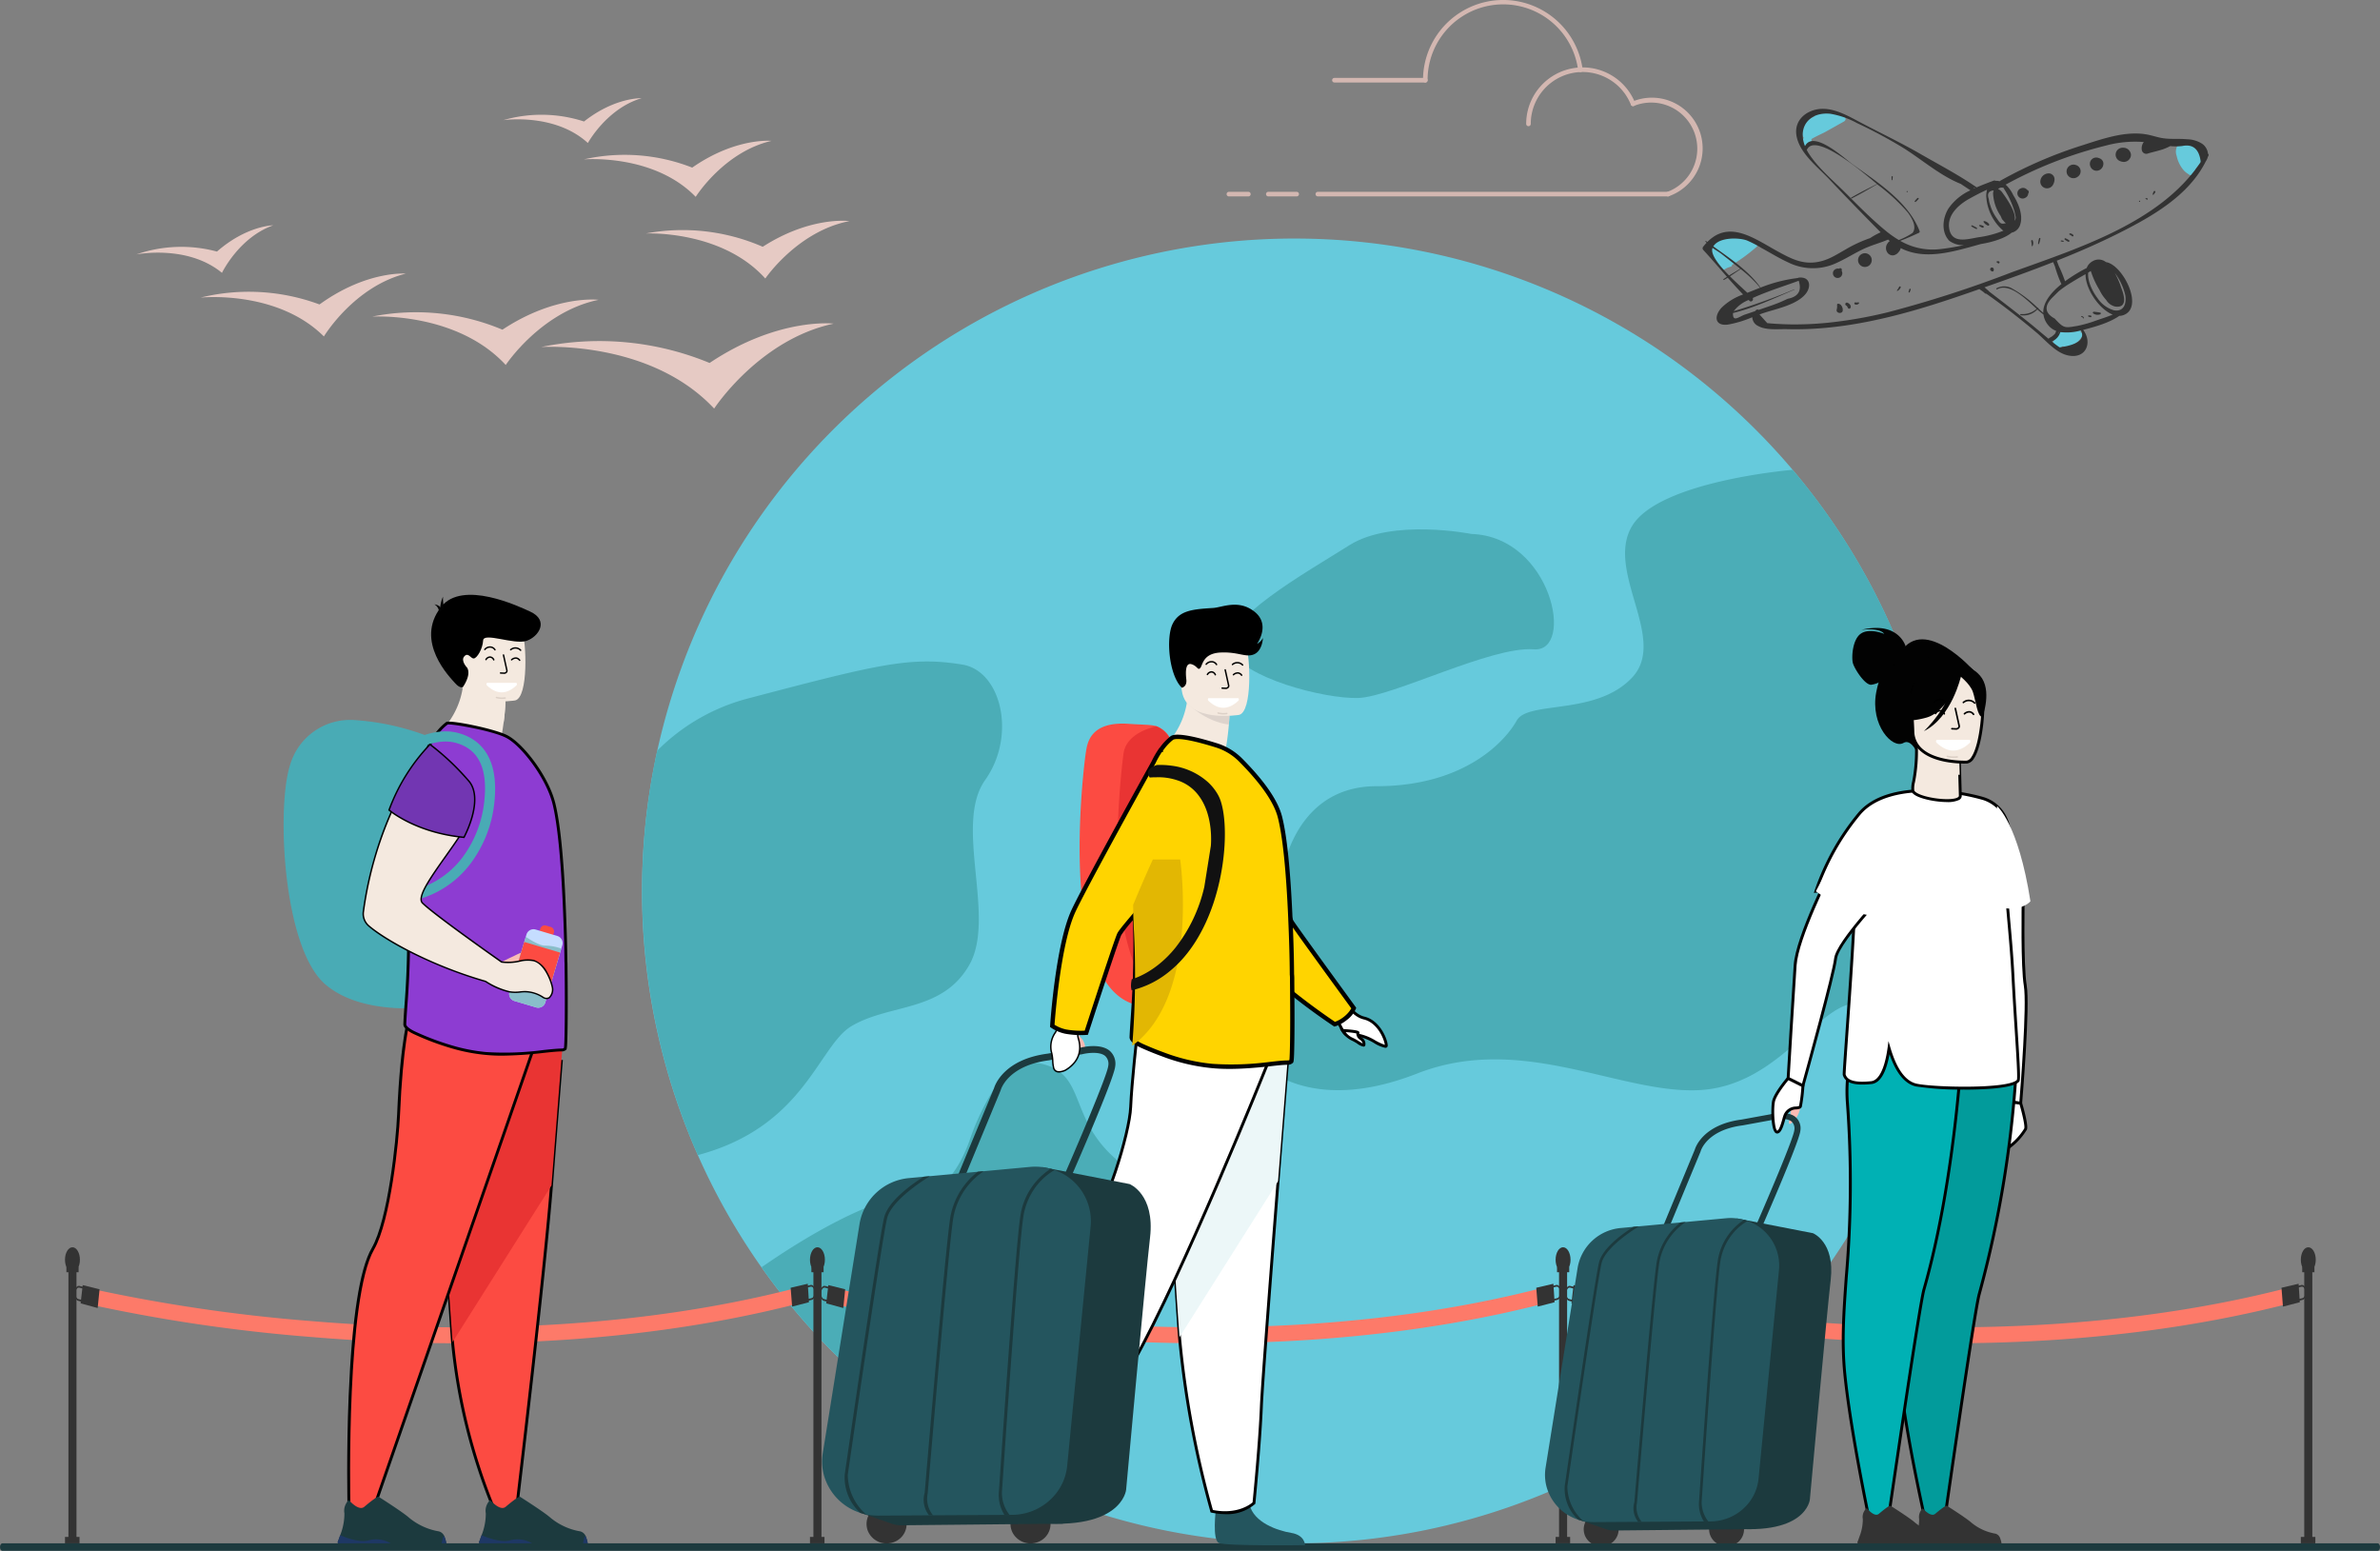 <svg xmlns="http://www.w3.org/2000/svg" xmlns:xlink="http://www.w3.org/1999/xlink" width="500.657" height="326.192" viewBox="0 0 500.657 326.192">
  <rect x="0" y="0" width="500.657" height="326.192" fill="#808080" stroke="none"/>
  <defs>
    <clipPath id="clip-path">
      <rect id="Rectangle_9593" data-name="Rectangle 9593" width="500.657" height="295.434" fill="none"/>
    </clipPath>
    <clipPath id="clip-path-2">
      <rect id="Rectangle_9592" data-name="Rectangle 9592" width="500.658" height="295.434" fill="none"/>
    </clipPath>
    <clipPath id="clip-path-3">
      <rect id="Rectangle_9589" data-name="Rectangle 9589" width="2.396" height="0.509" fill="none"/>
    </clipPath>
    <clipPath id="clip-path-4">
      <rect id="Rectangle_9590" data-name="Rectangle 9590" width="2.155" height="0.458" fill="none"/>
    </clipPath>
    <clipPath id="clip-path-5">
      <rect id="Rectangle_9591" data-name="Rectangle 9591" width="2.12" height="0.451" fill="none"/>
    </clipPath>
    <clipPath id="clip-path-6">
      <rect id="Rectangle_9594" data-name="Rectangle 9594" width="106.442" height="51.987" fill="none"/>
    </clipPath>
    <clipPath id="clip-path-7">
      <rect id="Rectangle_9595" data-name="Rectangle 9595" width="100.139" height="41.311" fill="#d3b7b1"/>
    </clipPath>
  </defs>
  <g id="Group_8421" data-name="Group 8421" transform="translate(-839.366 -878.062)">
    <g id="Group_7412" data-name="Group 7412" transform="translate(839.366 908.82)">
      <g id="Group_7411" data-name="Group 7411" clip-path="url(#clip-path)">
        <g id="Group_7410" data-name="Group 7410">
          <g id="Group_7409" data-name="Group 7409" clip-path="url(#clip-path-2)">
            <path id="Path_45452" data-name="Path 45452" d="M719.227,201.154A137.241,137.241,0,0,1,456.5,256.71a135.83,135.83,0,0,1-6.99-19.735A137.244,137.244,0,0,1,582.01,63.931q5.235,0,10.372.389a137.413,137.413,0,0,1,105.6,63.462,136.574,136.574,0,0,1,21.242,73.371" transform="translate(-309.707 -44.515)" fill="#66cadc"/>
            <path id="Path_45453" data-name="Path 45453" d="M1006.359,312.677a137.836,137.836,0,0,1-2.222,24.719c-5.587-.809-12.859-1.6-17.349-1.07-8.089.952-16.178,17.606-32.832,18.26s-37.115-12.074-59-3.509-33.308-.476-37.115-6.662,9.517-20.46,8.31-26.646,1.682-27.122,20.239-27.122,27.122-9.517,29.5-13.8,16.654-.951,24.267-9.04-5.71-22.364,0-31.88S973.943,224.1,973.943,224.1a136.676,136.676,0,0,1,32.416,88.58" transform="translate(-596.837 -156.039)" fill="#4badb7"/>
            <path id="Path_45454" data-name="Path 45454" d="M516.94,381.793c-6.662,9.381,2.379,28.89-3.331,38.882s-16.654,8.089-24.743,12.847c-7.023,4.131-9.838,21.172-32.363,27.151a137.889,137.889,0,0,1-8.532-85.075,41.922,41.922,0,0,1,19.483-11.07c27.122-7.137,33.871-8.781,44.684-7.027,8.176,1.326,11.463,14.909,4.8,24.293" transform="translate(-309.707 -248.478)" fill="#4badb7"/>
            <path id="Path_45455" data-name="Path 45455" d="M902.553,266.317s-16.654-3.331-25.695,2.379-27.36,15.94-24.981,21.888,19.747,10.468,26.884,10.23,28.074-10.944,36.877-10.23,3.784-23.709-13.085-24.267" transform="translate(-593.018 -184.765)" fill="#4badb7"/>
            <path id="Path_45456" data-name="Path 45456" d="M597.594,686.9c-7.281,5.31-9.016,21.628-13.672,23.888-2.337,1.135-5.933,5.22-8.933,9a137.781,137.781,0,0,1-47.477-41.927c8.237-5.716,23.682-15.372,34.4-15.636,0,0,5.355-.063,9.324-10.941a51.414,51.414,0,0,1,5.182-10.954c2.987-4.4,6.6-6.58,11.388-4.863a8.275,8.275,0,0,1,4.313,3.334c2.772,4.127,2.945,10.683,10.75,17,10.544,8.536,2.008,25.784-5.272,31.093" transform="translate(-367.308 -442.072)" fill="#4badb7"/>
            <rect id="Rectangle_9576" data-name="Rectangle 9576" width="1.696" height="57.092" transform="translate(171.109 236.199)" fill="#333"/>
            <path id="Path_45457" data-name="Path 45457" d="M561.044,765.173c0-1.451.7-2.627,1.569-2.627s1.569,1.176,1.569,2.627-.7,2.628-1.569,2.628-1.569-1.177-1.569-2.628" transform="translate(-390.656 -530.963)" fill="#333"/>
            <rect id="Rectangle_9577" data-name="Rectangle 9577" width="3.054" height="1.349" transform="translate(170.388 292.51)" fill="#333"/>
            <rect id="Rectangle_9578" data-name="Rectangle 9578" width="2.566" height="1.092" transform="translate(170.685 235.745)" fill="#333"/>
            <path id="Path_45458" data-name="Path 45458" d="M135.993,801.907c-9.671,0-20.037-.4-31.089-1.325a345.907,345.907,0,0,1-48.218-7.205l.29-3.306a344.918,344.918,0,0,0,48.053,7.176c26.072,2.18,65.062,2.706,102.756-7.174l.309,3.3c-16.031,4.2-40.281,8.532-72.1,8.532" transform="translate(-39.471 -550.129)" fill="#fd7a69"/>
            <path id="Path_45459" data-name="Path 45459" d="M652.466,801.907c-9.671,0-20.037-.4-31.089-1.325a345.911,345.911,0,0,1-48.218-7.205l.29-3.306a344.92,344.92,0,0,0,48.053,7.176c26.072,2.18,65.061,2.706,102.756-7.174l.308,3.3c-16.03,4.2-40.281,8.532-72.1,8.532" transform="translate(-399.092 -550.129)" fill="#fd7a69"/>
            <path id="Path_45460" data-name="Path 45460" d="M1168.648,801.907c-9.671,0-20.037-.4-31.089-1.325a345.887,345.887,0,0,1-48.217-7.205l.29-3.306a344.916,344.916,0,0,0,48.052,7.176c26.072,2.18,65.062,2.706,102.756-7.174l.309,3.3c-16.031,4.2-40.281,8.532-72.1,8.532" transform="translate(-758.511 -550.129)" fill="#fd7a69"/>
            <rect id="Rectangle_9579" data-name="Rectangle 9579" width="1.696" height="57.092" transform="translate(14.392 236.199)" fill="#333"/>
            <path id="Path_45461" data-name="Path 45461" d="M45.015,765.173c0-1.451.7-2.627,1.57-2.627s1.569,1.176,1.569,2.627-.7,2.628-1.569,2.628-1.57-1.177-1.57-2.628" transform="translate(-31.344 -530.963)" fill="#333"/>
            <rect id="Rectangle_9580" data-name="Rectangle 9580" width="3.054" height="1.349" transform="translate(13.671 292.51)" fill="#333"/>
            <rect id="Rectangle_9581" data-name="Rectangle 9581" width="2.566" height="1.092" transform="translate(13.968 235.745)" fill="#333"/>
            <path id="Path_45462" data-name="Path 45462" d="M59.81,789.641l-.4,3.941-3.59-.983.446-3.837Z" transform="translate(-38.865 -549.217)" fill="#333"/>
            <path id="Path_45463" data-name="Path 45463" d="M54.907,790.355a1.121,1.121,0,0,0-.528-.6.034.034,0,0,0-.024-.011h-.007a.5.5,0,0,0-.059-.021l-1.049-.267-.618-.159a.652.652,0,0,0-.653.229.494.494,0,0,0-.053.062,1.918,1.918,0,0,0-.374,1.033,2.1,2.1,0,0,0,.427,1.577.77.77,0,0,0,.365.232l.545.138.235.059.886.225a.526.526,0,0,0,.145.024c.457,0,.862-.565.934-1.348a2.437,2.437,0,0,0-.174-1.175m-.046,1.119c-.062.662-.429,1.116-.825,1.016l-.888-.232-.226-.059-.554-.139a.708.708,0,0,1-.4-.34,1.75,1.75,0,0,1-.209-1.043A1.582,1.582,0,0,1,51.97,790a1.132,1.132,0,0,1,.079-.115.519.519,0,0,1,.537-.222l.611.156h0l.158.045.9.229a.761.761,0,0,1,.473.482,1.859,1.859,0,0,1,.132.9" transform="translate(-35.882 -549.577)" fill="#333"/>
            <path id="Path_45464" data-name="Path 45464" d="M547.958,792.626l-.311-3.964,3.6-.839.252,3.886Z" transform="translate(-381.327 -548.563)" fill="#333"/>
            <path id="Path_45465" data-name="Path 45465" d="M556.783,789.973a1.79,1.79,0,0,0-.457-1.133.634.634,0,0,0-.616-.2l-.545.139-1.123.274a1.028,1.028,0,0,0-.143.055.967.967,0,0,0-.334.312,2.233,2.233,0,0,0-.321,1.435,1.941,1.941,0,0,0,.376,1.04.687.687,0,0,0,.194.184l0,0a.6.6,0,0,0,.5.108l1.051-.263.618-.153a.725.725,0,0,0,.338-.2,1.333,1.333,0,0,0,.284-.426,2.408,2.408,0,0,0,.174-1.175m-.352.953a1.226,1.226,0,0,1-.106.187.641.641,0,0,1-.369.291l-.611.152-1.058.267a.512.512,0,0,1-.519-.212c-.007-.007-.013-.01-.018-.021a1.466,1.466,0,0,1-.288-.794,1.819,1.819,0,0,1,.145-.915v0a.763.763,0,0,1,.466-.458l1.115-.281.554-.135a.546.546,0,0,1,.583.295,1.511,1.511,0,0,1,.24.727,1.872,1.872,0,0,1-.134.9" transform="translate(-385.218 -549.119)" fill="#333"/>
            <rect id="Rectangle_9582" data-name="Rectangle 9582" width="1.697" height="57.092" transform="translate(327.96 236.199)" fill="#333"/>
            <path id="Path_45466" data-name="Path 45466" d="M1077.516,765.173c0-1.451.7-2.627,1.569-2.627s1.569,1.176,1.569,2.627-.7,2.628-1.569,2.628-1.569-1.177-1.569-2.628" transform="translate(-750.277 -530.963)" fill="#333"/>
            <rect id="Rectangle_9583" data-name="Rectangle 9583" width="3.054" height="1.349" transform="translate(327.239 292.51)" fill="#333"/>
            <rect id="Rectangle_9584" data-name="Rectangle 9584" width="2.565" height="1.092" transform="translate(327.536 235.745)" fill="#333"/>
            <path id="Path_45467" data-name="Path 45467" d="M576.282,789.641l-.4,3.941-3.59-.983.446-3.837Z" transform="translate(-398.487 -549.217)" fill="#333"/>
            <path id="Path_45468" data-name="Path 45468" d="M571.38,790.355a1.121,1.121,0,0,0-.528-.6.034.034,0,0,0-.024-.011h-.007a.5.5,0,0,0-.059-.021l-1.049-.267-.618-.159a.652.652,0,0,0-.653.229.488.488,0,0,0-.053.062,1.916,1.916,0,0,0-.374,1.033,2.1,2.1,0,0,0,.427,1.577.769.769,0,0,0,.365.232l.545.138.235.059.886.225a.524.524,0,0,0,.145.024c.457,0,.862-.565.934-1.348a2.44,2.44,0,0,0-.174-1.175m-.046,1.119c-.062.662-.429,1.116-.825,1.016l-.888-.232-.226-.059-.554-.139a.708.708,0,0,1-.4-.34,1.747,1.747,0,0,1-.209-1.043,1.578,1.578,0,0,1,.209-.676,1.13,1.13,0,0,1,.079-.115.519.519,0,0,1,.537-.222l.611.156h0l.158.045.9.229a.76.76,0,0,1,.473.482,1.854,1.854,0,0,1,.132.9" transform="translate(-395.503 -549.577)" fill="#333"/>
            <path id="Path_45469" data-name="Path 45469" d="M1064.43,792.626l-.311-3.964,3.6-.839.252,3.886Z" transform="translate(-740.949 -548.563)" fill="#333"/>
            <path id="Path_45470" data-name="Path 45470" d="M1073.255,789.973a1.792,1.792,0,0,0-.457-1.133.634.634,0,0,0-.616-.2l-.545.139-1.123.274a1.024,1.024,0,0,0-.143.055.968.968,0,0,0-.334.312,2.236,2.236,0,0,0-.321,1.435,1.937,1.937,0,0,0,.376,1.04.68.68,0,0,0,.193.184l0,0a.6.6,0,0,0,.5.108l1.051-.263.618-.153a.725.725,0,0,0,.338-.2,1.339,1.339,0,0,0,.284-.426,2.409,2.409,0,0,0,.173-1.175m-.352.953a1.247,1.247,0,0,1-.106.187.64.64,0,0,1-.369.291l-.611.152-1.058.267a.513.513,0,0,1-.519-.212c-.006-.007-.013-.01-.017-.021a1.467,1.467,0,0,1-.288-.794,1.82,1.82,0,0,1,.145-.915v0a.763.763,0,0,1,.466-.458l1.115-.281.554-.135a.546.546,0,0,1,.583.295,1.507,1.507,0,0,1,.24.727,1.875,1.875,0,0,1-.134.9" transform="translate(-744.838 -549.119)" fill="#333"/>
            <rect id="Rectangle_9585" data-name="Rectangle 9585" width="1.696" height="57.092" transform="translate(484.723 236.199)" fill="#333"/>
            <path id="Path_45471" data-name="Path 45471" d="M1593.7,765.173c0-1.451.7-2.627,1.569-2.627s1.569,1.176,1.569,2.627-.7,2.628-1.569,2.628-1.569-1.177-1.569-2.628" transform="translate(-1109.696 -530.963)" fill="#333"/>
            <rect id="Rectangle_9586" data-name="Rectangle 9586" width="3.054" height="1.349" transform="translate(484.002 292.51)" fill="#333"/>
            <rect id="Rectangle_9587" data-name="Rectangle 9587" width="2.566" height="1.092" transform="translate(484.299 235.745)" fill="#333"/>
            <path id="Path_45472" data-name="Path 45472" d="M1092.464,789.641l-.4,3.941-3.59-.983.446-3.837Z" transform="translate(-757.906 -549.217)" fill="#333"/>
            <path id="Path_45473" data-name="Path 45473" d="M1087.562,790.355a1.122,1.122,0,0,0-.528-.6.033.033,0,0,0-.024-.011H1087a.522.522,0,0,0-.06-.021l-1.049-.267-.618-.159a.652.652,0,0,0-.653.229.483.483,0,0,0-.053.062,1.913,1.913,0,0,0-.374,1.033,2.1,2.1,0,0,0,.427,1.577.77.77,0,0,0,.365.232l.545.138.235.059.886.225a.525.525,0,0,0,.145.024c.457,0,.862-.565.934-1.348a2.443,2.443,0,0,0-.174-1.175m-.046,1.119c-.062.662-.429,1.116-.825,1.016l-.888-.232-.226-.059-.554-.139a.709.709,0,0,1-.4-.34,1.748,1.748,0,0,1-.209-1.043,1.585,1.585,0,0,1,.209-.676,1.084,1.084,0,0,1,.079-.115.518.518,0,0,1,.536-.222l.611.156h0l.158.045.9.229a.761.761,0,0,1,.473.482,1.862,1.862,0,0,1,.132.9" transform="translate(-754.922 -549.577)" fill="#333"/>
            <path id="Path_45474" data-name="Path 45474" d="M1580.612,792.626l-.311-3.964,3.6-.839.252,3.886Z" transform="translate(-1100.368 -548.563)" fill="#333"/>
            <path id="Path_45475" data-name="Path 45475" d="M1589.437,789.973a1.791,1.791,0,0,0-.457-1.133.634.634,0,0,0-.615-.2l-.546.139-1.123.274a1.04,1.04,0,0,0-.143.055.97.97,0,0,0-.334.312,2.236,2.236,0,0,0-.321,1.435,1.939,1.939,0,0,0,.376,1.04.687.687,0,0,0,.193.184l0,0a.6.6,0,0,0,.5.108l1.051-.263.618-.153a.725.725,0,0,0,.338-.2,1.335,1.335,0,0,0,.284-.426,2.41,2.41,0,0,0,.174-1.175m-.352.953a1.247,1.247,0,0,1-.106.187.641.641,0,0,1-.369.291l-.611.152-1.057.267a.513.513,0,0,1-.519-.212c-.006-.007-.013-.01-.018-.021a1.466,1.466,0,0,1-.288-.794,1.821,1.821,0,0,1,.145-.915v0a.763.763,0,0,1,.466-.458l1.114-.281.554-.135a.546.546,0,0,1,.582.295,1.507,1.507,0,0,1,.24.727,1.872,1.872,0,0,1-.134.9" transform="translate(-1104.257 -549.119)" fill="#333"/>
            <path id="Path_45483" data-name="Path 45483" d="M230.441,402.289a52.977,52.977,0,0,0-19.038-4.944,13.155,13.155,0,0,0-13.455,9q-.164.5-.312,1.028C195,416.842,196.439,445.52,205.3,453s25.142,4.325,25.142,4.325Z" transform="translate(-136.791 -276.647)" fill="#49abb5"/>
            <path id="Path_45484" data-name="Path 45484" d="M327.927,630.02s-.95,11.855-2.067,26.1c-1.518,19.357-7.3,67.591-7.3,67.591s1.224,1.923-4.72.67a122.185,122.185,0,0,1-8.8-35.327c-.024-.309-.047-.622-.07-.934-1.408-19.238-3.6-59.747-3.6-59.747Z" transform="translate(-209.851 -437.541)" fill="#fc4b42"/>
            <path id="Path_45485" data-name="Path 45485" d="M316.3,724.368a16.629,16.629,0,0,1-3.254-.428l-.152-.032-.063-.142a123.563,123.563,0,0,1-8.824-35.426l-.07-.935c-1.392-19.022-3.575-59.349-3.6-59.754l-.019-.34,27.2,1.682-.025.308c-.009.119-.963,12.018-2.067,26.1-1.469,18.735-7,65.1-7.285,67.509a.9.9,0,0,1-.049.889c-.261.377-.853.564-1.792.565m-2.976-.991c3.5.72,4.15.247,4.267.083.095-.133-.019-.326-.021-.328l-.054-.089.01-.107c.058-.482,5.794-48.449,7.294-67.578,1.005-12.826,1.886-23.838,2.042-25.8l-25.9-1.6c.216,3.97,2.255,41.319,3.578,59.4l.07.933a123.041,123.041,0,0,0,8.712,35.085" transform="translate(-209.114 -436.798)"/>
            <path id="Path_45486" data-name="Path 45486" d="M328.252,620.3s-1.275,15.951-2.391,30.2l-20.814,32.934c-.024-.31-.047-.622-.07-.934-1.408-19.238-3.6-59.747-3.6-59.747Z" transform="translate(-209.851 -431.914)" fill="#e93433"/>
            <path id="Path_45487" data-name="Path 45487" d="M281.9,603.7,246.121,706.631s-3.741-.7-4.58-2.359c0,0-1.029-43.532,5.031-54.034,3.424-5.935,5.169-22.571,5.406-28.2.707-16.736,2.483-21.27,2.483-21.27Z" transform="translate(-168.139 -418.316)" fill="#fc4b42"/>
            <path id="Path_45488" data-name="Path 45488" d="M245.628,706.229l-.257-.049c-.159-.03-3.9-.753-4.795-2.52l-.031-.061,0-.069c0-.109-.252-11.032.243-23.1.666-16.235,2.29-26.7,4.829-31.1,3.442-5.964,5.138-22.657,5.366-28.062.7-16.6,2.431-21.182,2.5-21.368l.084-.216,28.047,2.995-.126.361Zm-4.479-2.785c.633,1.118,2.952,1.836,4.079,2.087l35.564-102.323-26.813-2.863c-.34,1.084-1.776,6.431-2.39,20.955-.23,5.445-1.949,22.277-5.447,28.34-5.834,10.11-5.035,51.79-4.992,53.8" transform="translate(-167.445 -417.566)"/>
            <path id="Path_45489" data-name="Path 45489" d="M334.189,945.851H337.1c.975-.154,1.7-.436,2.7-.567a2.7,2.7,0,0,1,2.359.567.329.329,0,0,1,.027.029h12.374c.311-.444.012-1.474-.28-2.232a1.76,1.76,0,0,0-1.159-1.059,13.347,13.347,0,0,1-6.268-2.863c-1.333-1.2-6.436-4.428-6.436-4.428l-.027-.006c-.112,0-.646.166-2.967,2.126-1.2,1.011-3.245-1.428-3.245-1.428a2.908,2.908,0,0,0-.671.909,3.073,3.073,0,0,0-.266,1.9,12.323,12.323,0,0,1-.886,4.588c-.289.849-.531,1.452-.531,1.452s-.139.7,2.367,1.013" transform="translate(-231.047 -651.246)" fill="#1c3a3e"/>
            <path id="Path_45490" data-name="Path 45490" d="M334.194,964.452h2.9c.975-.154,1.7-.477,2.7-.608a2.7,2.7,0,0,1,2.359.567c.019.019.027.029.027.029h12.373c.312-.444.012-1.474-.28-2.232-.376-.334-.482,1.451-.689,1.736s-10.094.1-10.665-.312a5.969,5.969,0,0,0-4.671-.571c-2.078.5-5.14-.777-5.9-1.115-.288.849-.531,1.451-.531,1.451s-.134.741,2.372,1.055" transform="translate(-231.048 -669.806)" fill="#1e3865"/>
            <path id="Path_45491" data-name="Path 45491" d="M236.255,945.851h2.913c.976-.154,1.7-.436,2.7-.567a2.7,2.7,0,0,1,2.358.567.33.33,0,0,1,.027.029h12.373c.312-.444.013-1.474-.28-2.232a1.76,1.76,0,0,0-1.159-1.059,13.345,13.345,0,0,1-6.267-2.863c-1.333-1.2-6.436-4.428-6.436-4.428l-.027-.006c-.112,0-.646.166-2.967,2.126-1.2,1.011-3.245-1.428-3.245-1.428a2.908,2.908,0,0,0-.671.909,3.072,3.072,0,0,0-.266,1.9,12.321,12.321,0,0,1-.886,4.588c-.289.849-.531,1.452-.531,1.452s-.139.7,2.367,1.013" transform="translate(-162.856 -651.246)" fill="#1c3a3e"/>
            <path id="Path_45492" data-name="Path 45492" d="M236.26,964.452h2.9c.976-.154,1.7-.477,2.7-.608a2.7,2.7,0,0,1,2.358.567.392.392,0,0,1,.027.029h12.373c.312-.444.012-1.474-.28-2.232-.376-.334-.482,1.451-.689,1.736s-10.094.1-10.665-.312a5.969,5.969,0,0,0-4.671-.571c-2.078.5-5.14-.777-5.9-1.115-.289.849-.531,1.451-.531,1.451s-.134.741,2.372,1.055" transform="translate(-162.856 -669.806)" fill="#1e3865"/>
            <path id="Path_45493" data-name="Path 45493" d="M302.174,375.535s11.593,5.706,18.294,3.591a16.069,16.069,0,0,0-4.525-3.689c.164-.975.3-1.867.4-2.66a41.723,41.723,0,0,0,.385-4.508l-7.105-5.727-1.594-1.284a20.24,20.24,0,0,1-.217,3.778c-.014.092-.027.183-.042.273a16.777,16.777,0,0,1-5.6,10.225" transform="translate(-210.405 -251.545)" fill="#f4e9df"/>
            <path id="Path_45494" data-name="Path 45494" d="M280.387,462.831c-.034.739,1.487,1.55,2.147,1.846a56.308,56.308,0,0,0,8.63,3.158,38.1,38.1,0,0,0,6.212,1.126c6.208.637,13.544-.761,16.061-.727a1.1,1.1,0,0,0,.7-.267c.168-.135.3-7.718.168-17.28,0-.368,0-.773-.033-1.141v-.134c-.035-3.725-.17-7.65-.338-11.542-.368-8.589-1.038-16.878-2.181-21.475-1.341-5.4-6.417-12.165-9.787-14.017-2.853-1.567-12.229-3.209-12.7-2.873-5.5,4.111-8.535,16.272-8.484,30.081,0,.435.006.874.011,1.313.025,1.426.077,2.868.159,4.319a185.046,185.046,0,0,1-.367,24.157c-.1,1.477-.181,2.649-.2,3.458" transform="translate(-195.234 -278.145)" fill="#8d3cd2"/>
            <path id="Path_45495" data-name="Path 45495" d="M300.227,468.77a35.3,35.3,0,0,1-3.578-.168,38.28,38.28,0,0,1-6.259-1.135,56.247,56.247,0,0,1-8.676-3.175c-.557-.249-2.369-1.139-2.326-2.134.023-.812.1-1.978.2-3.452l.009-.139a183.676,183.676,0,0,0,.358-23.994c-.08-1.416-.134-2.873-.159-4.331q-.008-.662-.011-1.317c-.055-14.7,3.243-26.319,8.606-30.326.744-.531,10.451,1.435,13.026,2.85,3.36,1.846,8.541,8.6,9.936,14.21,1.015,4.084,1.752,11.329,2.19,21.535.2,4.65.309,8.321.338,11.552v.137c.033.355.033.773.033,1.141.061,4.366.071,8.693.029,12.179-.062,5.138-.172,5.226-.31,5.337a1.386,1.386,0,0,1-.895.335c-.8-.011-2.1.126-3.75.3a83.7,83.7,0,0,1-8.764.594m-11.5-69.661c-5.112,3.853-8.383,15.548-8.33,29.813,0,.434.006.872.011,1.31.025,1.448.078,2.9.158,4.305a184.26,184.26,0,0,1-.358,24.07l-.008.125c-.1,1.484-.181,2.645-.2,3.445v.005c-.018.376.829,1.044,1.968,1.554a55.643,55.643,0,0,0,8.583,3.142A37.715,37.715,0,0,0,296.708,468a61.328,61.328,0,0,0,12.218-.425c1.666-.176,2.982-.307,3.818-.3a.749.749,0,0,0,.435-.144c.125-.847.262-7.589.129-17.1,0-.36,0-.764-.031-1.119v-.161c-.03-3.221-.137-6.885-.338-11.529-.43-10.022-1.181-17.427-2.172-21.415-1.322-5.319-6.4-12.047-9.639-13.824-2.766-1.52-11.522-3.045-12.4-2.872m24.527,67.961,0,0,0,0M288.7,399.115h0" transform="translate(-194.538 -277.484)"/>
            <path id="Path_45496" data-name="Path 45496" d="M320.41,368.149s.019.036.057.105c.449.8,3.511,5.983,8.572,7.467a41.731,41.731,0,0,0,.385-4.507l-7.1-5.727a19.886,19.886,0,0,0-1.811,2.494c-.065.109-.1.168-.1.168" transform="translate(-223.102 -254.49)" fill="#f4e9df"/>
            <path id="Path_45497" data-name="Path 45497" d="M326.494,341.84s-11.067,1.839-12.106-5.071-3.167-11.326,3.855-12.792,8.8.964,9.7,3.186,1.4,14.021-1.451,14.677" transform="translate(-218.121 -225.275)" fill="#f4e9df"/>
            <path id="Path_45498" data-name="Path 45498" d="M306.232,326.037s-1.47-1.485-.623-2.42,1.336.49,2,.445,1.87-2,1.959-3.785,6.516.937,9.1.091,4.847-4.3.81-6.16c-2.373-1.094-14.234-6.726-18.737-1.011-5.739,7.285,1.925,14.918,2.95,16.076s1.61.816,1.61.816,1.807-2.446.929-4.052" transform="translate(-207.939 -216.324)"/>
            <path id="Path_45499" data-name="Path 45499" d="M304.79,314.745a7.635,7.635,0,0,1,.624-2.806,10.308,10.308,0,0,0,.178,2.2c.208.742-.8.609-.8.609" transform="translate(-212.226 -217.204)" fill="#020202"/>
            <path id="Path_45500" data-name="Path 45500" d="M300.933,317.271s1.4.15,1.483,1.249l-.506.652a2.055,2.055,0,0,0-.977-1.9" transform="translate(-209.54 -220.917)" fill="#020202"/>
            <path id="Path_45501" data-name="Path 45501" d="M279.168,441.16l-.343-2.11a18.743,18.743,0,0,0,12.337-7.327,23.872,23.872,0,0,0,4.456-10.93c1.018-7.567-.974-11.875-6.089-13.169-4.581-1.159-9.875,2.421-9.928,2.457l-1.212-1.761c.248-.171,6.136-4.167,11.664-2.769,4.311,1.091,9.143,4.669,7.683,15.526a25.816,25.816,0,0,1-4.872,11.937,20.815,20.815,0,0,1-13.7,8.145" transform="translate(-193.844 -282.181)" fill="#49abb5"/>
            <path id="Path_45502" data-name="Path 45502" d="M347.428,560.444s1.462-.743,2.26-1.1,2.352-1.316,2.472-.638.757,1.993-.718,2.232a12.228,12.228,0,0,1-4.014-.493" transform="translate(-241.915 -388.862)" fill="#fabbb4"/>
            <path id="Path_45503" data-name="Path 45503" d="M374.207,542.126l1.011.3a.959.959,0,0,0,1.189-.644l.189-.638a.959.959,0,0,0-.644-1.189l-1.01-.3a.959.959,0,0,0-1.189.644l-.189.638a.959.959,0,0,0,.644,1.189" transform="translate(-260.085 -375.735)" fill="#fc4b42"/>
            <path id="Path_45504" data-name="Path 45504" d="M356.3,543.391l-3.58,12.056a1.552,1.552,0,0,0,1.043,1.924l4.575,1.359a1.552,1.552,0,0,0,1.925-1.043l3.58-12.056a1.553,1.553,0,0,0-1.043-1.925l-4.575-1.358a1.552,1.552,0,0,0-1.925,1.043" transform="translate(-245.553 -377.594)" fill="#c5ddff"/>
            <path id="Path_45505" data-name="Path 45505" d="M356.153,547.537,352.718,559.1a1.552,1.552,0,0,0,1.043,1.925l4.575,1.359a1.552,1.552,0,0,0,1.924-1.043l3.365-11.33a10.143,10.143,0,0,0-3.349-.617c-1.091.076-3.144-1.2-4.124-1.86" transform="translate(-245.554 -381.251)" fill="#89beca"/>
            <rect id="Rectangle_9588" data-name="Rectangle 9588" width="7.886" height="7.872" transform="translate(108.029 174.924) rotate(-73.46)" fill="#fc4b42"/>
            <path id="Path_45506" data-name="Path 45506" d="M287.463,486.247c-2.054-.513-3.9.745-6.76.292,0,0-14.157-9.93-16.639-12.411-1.8-1.8,5.41-9.893,9.163-16.183a1.58,1.58,0,0,1-.57-.2c-2.87-1.7-8.634-4.788-13.393-5.276a1.55,1.55,0,0,1-.5-.139c-3.049,6.584-6.185,15.094-7.139,23.725a3.347,3.347,0,0,0,1.145,2.9c3.49,3.017,13.06,8.36,24.566,11.671a16.045,16.045,0,0,0,5.023,2.19c2.467.461,3.486-.907,7.068,1.153,1.651.95,2.17-1.073,1.967-2.12-.275-1.416-1.635-5.023-3.926-5.6" transform="translate(-175.191 -314.958)" fill="#f4e9df"/>
            <path id="Path_45507" data-name="Path 45507" d="M289.864,493.9a1.747,1.747,0,0,1-.866-.266,6.771,6.771,0,0,0-4.755-1.1,7.7,7.7,0,0,1-2.265-.04,15.929,15.929,0,0,1-5.06-2.2c-10.784-3.107-20.722-8.343-24.6-11.7a3.5,3.5,0,0,1-1.2-3.027,77.835,77.835,0,0,1,7.152-23.772l.064-.138.138.064a1.386,1.386,0,0,0,.455.125c4.756.488,10.472,3.528,13.456,5.3a1.441,1.441,0,0,0,.514.181l.225.033-.116.195c-1.218,2.041-2.792,4.263-4.314,6.412-2.947,4.16-6,8.463-4.872,9.586,2.39,2.39,15.869,11.868,16.589,12.374a10.448,10.448,0,0,0,3.67-.187,7.133,7.133,0,0,1,3.069-.108,5.082,5.082,0,0,1,2.813,2.554,11.422,11.422,0,0,1,1.224,3.16,2.563,2.563,0,0,1-.692,2.346,1.071,1.071,0,0,1-.634.2M285.3,492.17a7.38,7.38,0,0,1,3.848,1.2,1.043,1.043,0,0,0,1.172.082,2.281,2.281,0,0,0,.57-2.042c-.289-1.489-1.651-4.936-3.813-5.477a6.786,6.786,0,0,0-2.941.112,10.81,10.81,0,0,1-3.806.183l-.035-.006-.029-.02c-.579-.406-14.2-9.966-16.658-12.428-1.3-1.3,1.542-5.323,4.839-9.976,1.474-2.08,3-4.229,4.192-6.21a1.767,1.767,0,0,1-.407-.173c-2.964-1.757-8.635-4.775-13.332-5.257a1.677,1.677,0,0,1-.412-.094,77.382,77.382,0,0,0-7.065,23.545,3.193,3.193,0,0,0,1.093,2.765c3.076,2.659,12.449,8.17,24.508,11.64l.043.02a16,16,0,0,0,4.965,2.167,7.444,7.444,0,0,0,2.182.036c.351-.032.705-.064,1.085-.064" transform="translate(-174.842 -314.494)"/>
            <path id="Path_45508" data-name="Path 45508" d="M278.108,414.291a39.392,39.392,0,0,0-8.62,13.8s5.49,4.784,15.769,5.741c0,0,4.219-7.761,1.136-11.695a52.985,52.985,0,0,0-8.284-7.849" transform="translate(-187.645 -288.472)" fill="#7236b2"/>
            <path id="Path_45509" data-name="Path 45509" d="M284.937,433.537l-.1-.009c-10.209-.951-15.8-5.73-15.854-5.778l-.077-.067.033-.1a39.9,39.9,0,0,1,8.658-13.862l.093-.091.1.078a53.542,53.542,0,0,1,8.312,7.876c1.292,1.648,1.5,4.226.615,7.456a23.428,23.428,0,0,1-1.737,4.4Zm-15.677-5.952c.7.571,6.11,4.729,15.5,5.63.448-.866,3.915-7.853,1.1-11.44a52.508,52.508,0,0,0-8.151-7.741,39.642,39.642,0,0,0-8.456,13.551" transform="translate(-187.24 -288.014)"/>
            <path id="Path_45510" data-name="Path 45510" d="M1373.893,517.5s-.317,15.007.419,19.386-.964,24.745-.964,24.745l-3.514-.441s-8.8-33.267-7.9-37.537,11.956-6.152,11.956-6.152" transform="translate(-948.275 -360.336)" fill="#fff"/>
            <path id="Path_45511" data-name="Path 45511" d="M1372.935,561.141l-4.031-.506-.053-.2c-.36-1.361-8.8-33.386-7.9-37.677.931-4.422,11.743-6.311,12.2-6.39l.362-.062-.008.368c0,.149-.308,15.028.414,19.328.734,4.366-.891,23.987-.961,24.821Zm-3.548-1.058,2.995.376c.211-2.6,1.613-20.359.941-24.353-.676-4.023-.475-16.674-.43-19.069-1.895.369-10.591,2.25-11.348,5.848-.838,3.983,7.116,34.437,7.842,37.2" transform="translate(-947.586 -359.507)"/>
            <path id="Path_45512" data-name="Path 45512" d="M1390.769,661.8s1.357,4.556,1.033,5.426a13.413,13.413,0,0,1-3.477,3.8c-1.425,1.107-.17-2.916.1-4.22s-1.828-1.4-1.5-3.421l.328-2.023Z" transform="translate(-965.696 -460.505)" fill="#fff"/>
            <path id="Path_45513" data-name="Path 45513" d="M1387.223,670.741a.489.489,0,0,1-.273-.082c-.5-.327-.324-1.433.264-3.789.09-.359.169-.676.217-.907.084-.4-.131-.631-.549-1.03a2.425,2.425,0,0,1-.953-2.377l.375-2.312,4,.5.057.19c.232.777,1.368,4.7,1.027,5.619a13.686,13.686,0,0,1-3.575,3.93,1.009,1.009,0,0,1-.591.255m-.413-9.821-.281,1.734a1.848,1.848,0,0,0,.773,1.841,1.655,1.655,0,0,1,.724,1.593c-.049.237-.13.562-.222.931a11.991,11.991,0,0,0-.525,3.095,1.026,1.026,0,0,0,.162-.107,13.133,13.133,0,0,0,3.378-3.663c.192-.517-.443-3.193-.983-5.044Z" transform="translate(-964.999 -459.73)"/>
            <path id="Path_45514" data-name="Path 45514" d="M1386.932,668.017s.009,3.77-.031,4.515.742.067.851-.59a3.24,3.24,0,0,1,1.116-1.842c.333-.092-1.935-2.083-1.935-2.083" transform="translate(-965.702 -465.142)" fill="#fabbb4"/>
            <path id="Path_45515" data-name="Path 45515" d="M1315.354,685.99c1.263,12.72,5.831,32.265,5.831,32.265l3.549-2.558s6.249-43.86,7.269-47.427a230.043,230.043,0,0,0,7.9-49.139l-20.74-6.121a28.318,28.318,0,0,0-3.256,16.017c2.18,28.861-2.063,41.725-.55,56.962" transform="translate(-915.652 -426.841)" fill="#029b9b"/>
            <path id="Path_45516" data-name="Path 45516" d="M1320.3,717.948l-.1-.444c-.046-.2-4.587-19.71-5.838-32.3-.667-6.718-.217-13.017.3-20.311a228.788,228.788,0,0,0,.244-36.658c-.447-5.918.786-11.972,3.3-16.195l.121-.2,21.191,6.253-.007.235a232.4,232.4,0,0,1-7.908,49.213c-1,3.506-7.2,46.947-7.26,47.386l-.018.128Zm-1.692-105.4c-2.37,4.11-3.526,9.932-3.095,15.636a229.285,229.285,0,0,1-.244,36.747c-.52,7.266-.968,13.542-.306,20.208,1.142,11.5,5.039,28.8,5.722,31.781l3.073-2.215c.443-3.1,6.263-43.854,7.259-47.339a232.032,232.032,0,0,0,7.876-48.831Z" transform="translate(-914.957 -426.021)"/>
            <path id="Path_45517" data-name="Path 45517" d="M1241.579,663.969a5.416,5.416,0,0,1-1.147,2.791c-.244.311-.957,1.133-1.223.841s.745-2.5.147-3.861c-.215-.487,2.223.228,2.223.228" transform="translate(-862.833 -462.046)" fill="#fabbb4"/>
            <path id="Path_45518" data-name="Path 45518" d="M1343.705,948.248a1.421,1.421,0,0,0-.936-.855,10.785,10.785,0,0,1-5.063-2.313c-1.077-.973-5.2-3.578-5.2-3.578l-.022-.005c-.09,0-.521.134-2.4,1.718-.969.817-2.622-1.154-2.622-1.154a2.353,2.353,0,0,0-.542.735,2.485,2.485,0,0,0-.215,1.535,9.944,9.944,0,0,1-.716,3.707c-.233.686-.429,1.172-.429,1.172s-.112.565,1.912.819h2.353c.788-.124,1.37-.353,2.179-.458a2.18,2.18,0,0,1,1.906.458l.022.023h10c.252-.359.01-1.191-.226-1.8" transform="translate(-922.993 -655.567)" fill="#333"/>
            <path id="Path_45519" data-name="Path 45519" d="M1277.05,682.858c1.263,12.72,5.557,32.683,5.557,32.683l3.136,1.012s6.936-47.848,7.956-51.414c7.088-24.787,8.185-54.217,8.185-54.217l-21.028-1.043A28.327,28.327,0,0,0,1277.6,625.9c2.18,28.861-2.063,41.725-.55,56.962" transform="translate(-888.98 -424.66)" fill="#00b1b4"/>
            <path id="Path_45520" data-name="Path 45520" d="M1285.3,716.237l-3.645-1.176-.037-.172c-.043-.2-4.311-20.125-5.562-32.716-.667-6.718-.217-13.017.3-20.311a228.785,228.785,0,0,0,.245-36.659c-.447-5.918.785-11.972,3.3-16.195l.093-.157.183.009,21.328,1.058-.011.3c-.011.295-1.18,29.75-8.2,54.289-1,3.506-7.878,50.9-7.947,51.374Zm-3.125-1.646,2.627.847c.685-4.718,6.934-47.675,7.913-51.1,6.617-23.139,8.019-50.673,8.16-53.845l-20.543-1.019c-2.388,4.112-3.554,9.956-3.121,15.682a229.354,229.354,0,0,1-.244,36.748c-.52,7.266-.968,13.541-.306,20.208,1.186,11.935,5.094,30.5,5.515,32.477" transform="translate(-888.286 -423.945)"/>
            <path id="Path_45521" data-name="Path 45521" d="M1304.685,948.248a1.422,1.422,0,0,0-.936-.855,10.784,10.784,0,0,1-5.063-2.313c-1.077-.973-5.2-3.578-5.2-3.578l-.022-.005c-.09,0-.521.134-2.4,1.718-.97.817-2.536-1.205-2.536-1.205a2.423,2.423,0,0,0-.842,2.32,9.944,9.944,0,0,1-.716,3.707c-.233.686-.429,1.172-.429,1.172s-.112.565,1.912.819h2.353c.788-.124,1.37-.353,2.179-.458a2.18,2.18,0,0,1,1.905.458c.015.015.022.023.022.023h10c.252-.359.01-1.191-.226-1.8" transform="translate(-895.823 -655.567)" fill="#333"/>
            <path id="Path_45522" data-name="Path 45522" d="M1104.032,948.3a3.535,3.535,0,0,1-1.934,4.689,3.718,3.718,0,0,1-4.827-1.879,3.535,3.535,0,0,1,1.934-4.689,3.718,3.718,0,0,1,4.827,1.879" transform="translate(-763.826 -658.795)" fill="#333"/>
            <path id="Path_45523" data-name="Path 45523" d="M1190.888,948.289a3.534,3.534,0,0,1-1.934,4.689,3.719,3.719,0,0,1-4.827-1.879,3.535,3.535,0,0,1,1.934-4.689,3.718,3.718,0,0,1,4.827,1.879" transform="translate(-824.304 -658.787)" fill="#333"/>
            <path id="Path_45524" data-name="Path 45524" d="M1095.178,943.979l5.229,1.824a4.853,4.853,0,0,0,1.649.271l29.67-.295,3.239-5.217Z" transform="translate(-762.575 -654.916)" fill="#1c3a3e"/>
            <path id="Path_45525" data-name="Path 45525" d="M1147.942,697.648l8.288-20.014.01-.039c.05-.179,1.34-4.477,8.809-5.438l.035-.005,6.142-1.125c.794-.2,3.087-.544,4.137.317a1.963,1.963,0,0,1,.576,1.828c-.154,1.678-5.67,14.655-9.34,22.969l1.175.49c.943-2.136,9.216-20.933,9.438-23.348a3.128,3.128,0,0,0-1.028-2.89c-1.716-1.4-4.923-.656-5.263-.572l-6.058,1.107c-8.042,1.041-9.686,5.768-9.849,6.311l-8.26,19.947Z" transform="translate(-798.489 -466.207)" fill="#1c3a3e"/>
            <path id="Path_45526" data-name="Path 45526" d="M1195.385,742.566l16.011,3.109s4.669,1.845,3.743,9.793c-.815,6.994-4.388,46.235-4.388,46.235s-.746,8.166-18.7,5.8Z" transform="translate(-830.029 -517.051)" fill="#1c3a3e"/>
            <path id="Path_45527" data-name="Path 45527" d="M1119.393,753.18l-4.306,43.946a9.725,9.725,0,0,1-1.822,4.782,10.3,10.3,0,0,1-8.291,4.207l-14.85.09-.367,0-9.3.056a10.552,10.552,0,0,1-2.694-.33c-.2-.051-.4-.108-.594-.171a10.1,10.1,0,0,1-6.614-6.713,9.615,9.615,0,0,1-.263-4.244l6.744-42.048a10.105,10.105,0,0,1,9.128-8.356l2.623-.244.625-.057h0l.526-.048,8.768-.814,1.076-.1,8.461-.785a10.518,10.518,0,0,1,3.808.34c.078.022.157.045.235.07l.489.162a9.922,9.922,0,0,1,6.617,10.256" transform="translate(-745.16 -516.87)" fill="#24555e"/>
            <path id="Path_45528" data-name="Path 45528" d="M1099.373,748.052c-.065.039-6.953,4.115-7.858,7.7-.931,3.682-7.149,46.59-7.211,47.023a9.794,9.794,0,0,0,3.364,7.27l-.472-.11c-.2-.051-.4-.108-.593-.171a8.77,8.77,0,0,1-2.854-7.064c.256-1.771,6.286-43.37,7.222-47.078.821-3.248,5.677-6.487,7.25-7.463l.625-.057h0Z" transform="translate(-754.594 -520.871)" fill="#1c3a3e"/>
            <path id="Path_45529" data-name="Path 45529" d="M1142.454,745.042a13.023,13.023,0,0,0-5.58,8.6c-.946,6.046-4.643,49.961-4.68,50.4l0,.032-.01.029a4.774,4.774,0,0,0,.987,4l-.373,0-.368,0a4.589,4.589,0,0,1-.79-4.143c.115-1.358,3.744-44.413,4.683-50.41a13.489,13.489,0,0,1,5.057-8.418Z" transform="translate(-787.831 -518.775)" fill="#1c3a3e"/>
            <path id="Path_45530" data-name="Path 45530" d="M1186.989,743.809a11.591,11.591,0,0,0-2.693,2.161,12.251,12.251,0,0,0-3.034,6.4c-.946,6.043-3.877,49.811-3.907,50.252l0,.035-.01.031a6.512,6.512,0,0,0,1.385,4.31l-.936.005a6.909,6.909,0,0,1-.994-4.448c.094-1.4,2.971-44.27,3.91-50.267a12.415,12.415,0,0,1,5.557-8.716c.078.022.157.044.235.07Z" transform="translate(-819.374 -517.754)" fill="#1c3a3e"/>
            <path id="Path_45531" data-name="Path 45531" d="M1300.36,507.238c-1.831,2.14-17.817,1.729-21.417.928q-3.7-.823-5.741-7.8c-.449,3.244-1.464,7.049-3.732,7.285-3.716.386-5.253-.255-5.7-1.665-.074-.229.682-10.037,1.336-19.9.453-6.8.858-13.632.912-17.364.006-.469.006-.887,0-1.253a56.856,56.856,0,0,0-8.2-.067,50.9,50.9,0,0,1,9.237-16.439c5.955-6.8,20.148-4.784,25.9-3.084,3.626,1.072,7.049,4.966,5.278,13.211-1.04,4.851.443,12.637,1.036,24.113.571,11.029,1.483,21.577,1.088,22.036" transform="translate(-875.825 -310.704)" fill="#fff"/>
            <path id="Path_45532" data-name="Path 45532" d="M1288.081,508.443a62.509,62.509,0,0,1-10.181-.654c-2.334-.519-4.207-2.8-5.576-6.781-.718,3.976-1.994,6.086-3.8,6.273-3.634.378-5.49-.2-6.021-1.875-.054-.167.011-1.206.53-8.549.233-3.3.524-7.414.793-11.465.568-8.524.865-14.2.912-17.348q.007-.523,0-.961a56.241,56.241,0,0,0-7.864-.053l-.46.051.136-.442a51.646,51.646,0,0,1,9.3-16.549c6.232-7.119,21.035-4.706,26.213-3.175a7.932,7.932,0,0,1,4.848,4.069c1.251,2.459,1.466,5.654.642,9.5-.666,3.109-.287,7.383.239,13.3.279,3.147.6,6.714.8,10.735.2,3.961.453,7.835.671,11.253.549,8.6.647,10.645.344,11-1.1,1.28-6.191,1.616-10.271,1.673-.417.006-.838.008-1.261.008m-15.963-10.19.4,1.355c1.328,4.517,3.183,7.069,5.516,7.587,3.553.79,19.285,1.155,21.1-.8.172-.6-.138-5.453-.466-10.588-.218-3.42-.466-7.3-.671-11.26-.208-4.01-.524-7.571-.8-10.713-.53-5.968-.913-10.28-.228-13.479,2.128-9.911-3.341-12.346-5.068-12.856a44.052,44.052,0,0,0-12.779-1.634c-4.089.109-9.631,1-12.806,4.627a51.019,51.019,0,0,0-9.033,15.9,68.364,68.364,0,0,1,7.785.1l.284.016,0,.285c0,.369,0,.789,0,1.26-.046,3.161-.345,8.846-.913,17.38-.269,4.053-.56,8.164-.793,11.468-.3,4.256-.561,7.941-.547,8.35.3.9,1.195,1.86,5.369,1.426,1.628-.169,2.858-2.664,3.462-7.024Zm27.035,8.112h0Z" transform="translate(-874.848 -310.03)"/>
            <path id="Path_45533" data-name="Path 45533" d="M1381.072,457.041s4.445,3.623,7,20c0,0-1.435,1.98-5.688,1.449s-1.309-21.445-1.309-21.445" transform="translate(-960.953 -318.239)" fill="#fff"/>
            <path id="Path_45534" data-name="Path 45534" d="M1319.582,348.084s-10.31-11.709-15.377-3.891c0,0-3.894,1.744-5.132,8.49-1.263,6.883,3.432,11.957,5.749,10.606,1.486-.866,2.7,1.742,2.7,1.742Z" transform="translate(-904.4 -237.789)" fill="#020202"/>
            <path id="Path_45535" data-name="Path 45535" d="M1294.239,337.454s-1.491-5.327-9.324-3.431c0,0,3.759-.58,4.833.844,0,0-3.028-1.286-4.868-.088s-2.04,5.063-1.728,6.228,2.477,4.6,3.847,4.563a6.3,6.3,0,0,0,2.956-1.285Z" transform="translate(-893.378 -232.297)" fill="#020202"/>
            <path id="Path_45536" data-name="Path 45536" d="M1324.858,423.57c-.212-1.164.951-3.208.747-9.7l.5.085,8.486,1.436s.2,6.9.263,9.4c.052,2.085-10.161.628-10-1.224" transform="translate(-922.484 -288.18)" fill="#f4e9df"/>
            <path id="Path_45537" data-name="Path 45537" d="M1331.346,425.292c-2.367,0-5.46-.639-6.751-1.472-.5-.325-.752-.682-.739-1.061a5.71,5.71,0,0,1,.178-1.8,33.238,33.238,0,0,0,.57-7.9l-.011-.371,9.6,1.624.007.249s.2,6.9.262,9.4a.981.981,0,0,1-.585.9,5.636,5.636,0,0,1-2.533.434m-6.124-11.887a33.4,33.4,0,0,1-.591,7.661,5.245,5.245,0,0,0-.171,1.621l.008.04,0,.041c-.013.147.155.344.46.541,1.822,1.176,7.244,1.814,8.658,1.019.28-.157.276-.3.275-.354-.057-2.218-.219-7.894-.255-9.151Z" transform="translate(-921.787 -287.353)"/>
            <path id="Path_45538" data-name="Path 45538" d="M1337.524,415.588s.075,2.5.14,5c-4.726,0-7.536-4.08-8.625-6.439Z" transform="translate(-925.413 -288.375)" fill="#f4e9df"/>
            <path id="Path_45539" data-name="Path 45539" d="M1318.348,371.126a24.826,24.826,0,0,1-3.271-7.168c-.49-2.375.478-11.257,9.405-10.231a12.087,12.087,0,0,1,5.063,1.754c1.967,1.25,4.832,3.987,1.932,11.8l-.736,2.631Z" transform="translate(-915.62 -246.244)" fill="#020202"/>
            <path id="Path_45540" data-name="Path 45540" d="M1335.664,383.553s-11.168.5-11.37-6.463-1.779-11.583,5.342-12.194,8.585,2,9.217,4.311-.29,14.038-3.19,14.346" transform="translate(-921.91 -254.015)" fill="#f4e9df"/>
            <path id="Path_45541" data-name="Path 45541" d="M1334.442,383.168c-1.656,0-6.621-.222-9.342-2.751a5.509,5.509,0,0,1-1.8-4.016c-.031-1.057-.093-2.047-.152-3.006-.324-5.2-.558-8.956,5.772-9.5,7.141-.612,8.827,1.948,9.536,4.533.541,1.972.006,10.732-2.019,13.7a2.069,2.069,0,0,1-1.432,1.028l-.018,0c-.043,0-.236.009-.545.009m-3.568-18.754c-.582,0-1.214.027-1.9.086-5.74.492-5.543,3.64-5.218,8.856.06.963.122,1.959.153,3.026a4.924,4.924,0,0,0,1.6,3.589c2.988,2.777,9.158,2.592,9.439,2.581a1.527,1.527,0,0,0,.985-.766c1.9-2.788,2.442-11.347,1.935-13.2-.384-1.4-1.145-4.175-7-4.175" transform="translate(-921.219 -253.318)"/>
            <path id="Path_45542" data-name="Path 45542" d="M1326.669,361s-2.832,8.251-7.493,9.589-6.733.137-6.733.137a13.3,13.3,0,0,0,4.13-7.976s7.68-5.572,10.1-1.75" transform="translate(-913.858 -250.434)" fill="#020202"/>
            <path id="Path_45543" data-name="Path 45543" d="M1356.849,363.145s2.335,1.759,2.942,3.516.959,5.4,2.019,5.245c0,0,2.15-5.614-.528-8.681-2.84-3.252-4.433-.079-4.433-.079" transform="translate(-944.778 -251.893)" fill="#020202"/>
            <path id="Path_45544" data-name="Path 45544" d="M1340.415,362.161s-1.941,8.611-7.789,11.515c0,0,5.777-5.419,6.123-11.077s1.666-.438,1.666-.438" transform="translate(-927.911 -250.645)" fill="#020202"/>
            <path id="Path_45545" data-name="Path 45545" d="M1231.156,645.5s-2.792,3.251-3.094,4.942-.143,6.2.714,6.367c.917.172,1.459-2.961,1.754-3.576,1-2.075,2.959-1.1,3.22-1.847a36.448,36.448,0,0,0,.522-4.32Z" transform="translate(-855.004 -449.463)" fill="#fff"/>
            <path id="Path_45546" data-name="Path 45546" d="M1228.181,656.253a.738.738,0,0,1-.136-.013c-1.279-.241-1.183-5.452-.957-6.718.313-1.753,3.047-4.951,3.163-5.087l.155-.18,3.51,1.763-.015.2a34.152,34.152,0,0,1-.539,4.4c-.162.46-.654.514-1.129.565a2.24,2.24,0,0,0-2.1,1.312,7.7,7.7,0,0,0-.267.848c-.368,1.3-.821,2.908-1.682,2.908m2.378-11.241c-.58.7-2.629,3.246-2.874,4.617-.339,1.9-.031,5.778.478,6.016.4.072.937-1.837,1.114-2.464a7.272,7.272,0,0,1,.3-.946,2.816,2.816,0,0,1,2.586-1.653c.289-.032.587-.064.622-.163a31.636,31.636,0,0,0,.491-4.04Z" transform="translate(-854.329 -448.596)"/>
            <path id="Path_45547" data-name="Path 45547" d="M1248.019,498.5s-7.546,14.709-7.971,20.872-1.474,23.772-1.474,23.772l3.117,1.566s6.467-23.211,6.862-26.724c.44-3.916,13.237-16.9,13.237-16.9Z" transform="translate(-862.422 -347.105)" fill="#fff"/>
            <path id="Path_45548" data-name="Path 45548" d="M1241.161,544.365l-3.625-1.821.012-.2c.01-.176,1.053-17.682,1.474-23.775.425-6.154,7.695-20.387,8-20.989l.1-.2,14.555,2.728-.4.407c-.127.129-12.728,12.957-13.152,16.725-.393,3.5-6.607,25.822-6.872,26.771Zm-2.995-2.184,2.608,1.31c.816-2.94,6.393-23.108,6.755-26.32.407-3.625,10.714-14.4,12.925-16.677l-12.99-2.435c-.9,1.787-7.447,14.91-7.836,20.552-.4,5.737-1.344,21.6-1.462,23.569" transform="translate(-861.7 -346.326)"/>
            <path id="Path_45549" data-name="Path 45549" d="M1274.844,479.868h-11.269l-5.756,10.963s9.18,7.595,18.323,4.512-1.3-15.474-1.3-15.474" transform="translate(-875.823 -334.133)" fill="#fff"/>
            <path id="Path_45550" data-name="Path 45550" d="M500.173,969.18H.484c-.266,0-.484-.354-.484-.787s.218-.787.484-.787H500.173c.267,0,.485.354.485.787s-.218.787-.485.787" transform="translate(0 -673.746)" fill="#1c3a3e"/>
            <path id="Path_45551" data-name="Path 45551" d="M746,614.821s.642.744,1.014,1.2a3.929,3.929,0,0,1,.585,2.472c-.239.292-1.754.718-1.807-.186s.208-3.482.208-3.482" transform="translate(-519.294 -428.102)" fill="#fabbb4"/>
            <path id="Path_45552" data-name="Path 45552" d="M924.233,591.422s1.39,3.133,4.041,3.766c3.24.773,4.656,4.844,4.656,5.778s-4.144-2.1-5.778-2.16-2.51.776-3.619-1.392-2.51-4.27-2.51-4.27Z" transform="translate(-641.311 -411.809)" fill="#fff"/>
            <path id="Path_45553" data-name="Path 45553" d="M931.726,600.479a7.146,7.146,0,0,1-2.365-1,11.093,11.093,0,0,0-3.225-1.341,6.9,6.9,0,0,0-1.03.058c-1.027.113-1.914.211-2.848-1.616-1.088-2.127-2.479-4.219-2.492-4.24l-.186-.278,3.793-2.035.133.3c.013.03,1.364,3,3.834,3.594,3.365.8,4.89,4.931,4.89,6.074a.463.463,0,0,1-.217.408.542.542,0,0,1-.286.071m-5.75-2.946c.059,0,.12,0,.182,0a10.715,10.715,0,0,1,3.485,1.409,12.809,12.809,0,0,0,1.971.918c-.115-1.1-1.5-4.651-4.415-5.347-2.3-.55-3.675-2.823-4.1-3.645l-2.641,1.417c.418.647,1.476,2.321,2.345,4.021.743,1.453,1.275,1.393,2.241,1.289a8.275,8.275,0,0,1,.937-.065" transform="translate(-640.306 -410.841)"/>
            <path id="Path_45554" data-name="Path 45554" d="M762.24,459.339a8.605,8.605,0,0,0,3.9-.858c14.014-6.958,1-54.756,1-54.756a5.079,5.079,0,0,0-3.21-3.308c-.971-.344-3.133-.3-5.708-.491-8.38-.609-8.8,4.288-9.09,6-.319,1.74-6.983,53.311,13.107,53.409" transform="translate(-520.71 -278.433)" fill="#fc4b42"/>
            <path id="Path_45555" data-name="Path 45555" d="M784.431,459.726c14.014-6.958,1-54.756,1-54.756a5.931,5.931,0,0,0-3.209-3.308c-5.415,1.421-6.541,3.993-6.835,5.512-.269,1.617-6,45.888,9.04,52.551" transform="translate(-539.006 -279.678)" fill="#e93433"/>
            <path id="Path_45556" data-name="Path 45556" d="M841.656,938.512s-.779,6.23.623,6.931,18.146.467,18.146.467,0-2.1-2.881-2.57-7.944-2.181-8.8-6-7.087,1.168-7.087,1.168" transform="translate(-585.897 -651.673)" fill="#24555e"/>
            <path id="Path_45557" data-name="Path 45557" d="M831.406,627.475s-.946,11.806-2.058,26c-1.512,19.277-3.33,42.956-3.509,47.442-.311,7.79-1.559,20.249-1.559,20.249s-2.958,2.961-8.878,1.713a203.849,203.849,0,0,1-6.783-36.606l-.07-.93c-1.4-19.158-3.582-59.5-3.582-59.5Z" transform="translate(-560.501 -435.774)" fill="#fff"/>
            <path id="Path_45558" data-name="Path 45558" d="M817.511,722.745a14.1,14.1,0,0,1-2.909-.317l-.177-.037-.051-.174a205.878,205.878,0,0,1-6.794-36.668l-.07-.932c-1.386-18.942-3.56-59.1-3.582-59.506l-.019-.34L831,626.447l-.025.308c-.009.118-.958,11.968-2.058,26-1.228,15.659-3.317,42.643-3.509,47.431-.307,7.709-1.547,20.143-1.56,20.267l-.011.108-.077.077a9.029,9.029,0,0,1-6.247,2.112m-2.606-.875c5.054,1,7.86-1.175,8.347-1.6.127-1.281,1.255-12.822,1.546-20.115.192-4.8,2.282-31.791,3.51-47.454,1-12.77,1.877-23.735,2.034-25.689l-25.789-1.6c.215,3.962,2.245,41.149,3.563,59.154l.07.93a205.272,205.272,0,0,0,6.72,36.368" transform="translate(-559.764 -435.03)"/>
            <path id="Path_45559" data-name="Path 45559" d="M831.406,627.475s-.946,11.806-2.058,26l-20.729,32.8-.07-.93c-1.4-19.158-3.582-59.5-3.582-59.5Z" transform="translate(-560.501 -435.774)" fill="#ecf7f8"/>
            <path id="Path_45560" data-name="Path 45560" d="M763.16,618.164s-17.055,42.755-28.27,62.848-14.719,25.7-14.719,25.7-6.425-2.57-7.009-4.322c0,0,4.289-38.79,11.8-48.246,4.244-5.343,9.229-21.378,9.462-26.985s1.519-16.705,1.519-16.705Z" transform="translate(-496.577 -425.061)" fill="#fff"/>
            <path id="Path_45561" data-name="Path 45561" d="M719.585,706.2l-.236-.094c-.671-.268-6.573-2.675-7.184-4.508l-.021-.063.007-.066c.011-.1,1.1-9.833,3.086-20.6,2.678-14.488,5.631-23.841,8.777-27.8,4.247-5.347,9.166-21.281,9.4-26.809.231-5.554,1.508-16.616,1.521-16.727l.041-.354,27.886,7.9-.125.313c-.171.428-17.191,43-28.287,62.884s-14.692,25.657-14.727,25.713Zm-6.822-4.736c.531,1.273,4.706,3.213,6.575,3.982.74-1.209,4.663-7.706,14.578-25.47,10.574-18.944,26.55-58.568,28.128-62.5l-26.55-7.52c-.22,1.942-1.269,11.357-1.477,16.328-.233,5.6-5.221,21.739-9.528,27.161-7.219,9.089-11.513,46.135-11.727,48.019" transform="translate(-495.868 -424.168)"/>
            <path id="Path_45562" data-name="Path 45562" d="M822.095,389.159c-6.666,2.1-18.2-3.575-18.2-3.575a16.658,16.658,0,0,0,5.524-9.913s0,0,0,0a20.389,20.389,0,0,0,.3-4.283l6.235,5.027,2.418,1.949s-.007.66-.109,1.875-.293,3.011-.673,5.253a15.944,15.944,0,0,1,4.5,3.671" transform="translate(-559.757 -258.596)" fill="#f4e9df"/>
            <path id="Path_45563" data-name="Path 45563" d="M842.189,485.653a5.421,5.421,0,0,0,1.784-2.164s-12.053-16.512-13.07-18.124S822.29,437.9,822.29,437.9l-19.21-3.891s16.034,33.081,18.691,37.113c4.39,6.664,18.178,15.751,18.178,15.751a6.9,6.9,0,0,0,2.24-1.225" transform="translate(-559.187 -302.204)" fill="#ffd400"/>
            <path id="Path_45564" data-name="Path 45564" d="M838.012,485.93l-.174-.115c-.566-.374-13.917-9.216-18.308-15.881-2.642-4.012-18.065-35.814-18.72-37.165l-.4-.828,20.381,4.128.077.264c3.046,10.366,7.84,26.2,8.561,27.346,1,1.58,12.932,17.934,13.052,18.1l.136.187-.07.22a5.756,5.756,0,0,1-1.929,2.378,7.316,7.316,0,0,1-2.4,1.311ZM802.032,433.2c2.5,5.151,15.884,32.627,18.259,36.234,4.015,6.1,16.218,14.394,17.865,15.5a6.672,6.672,0,0,0,1.884-1.073,6.083,6.083,0,0,0,1.549-1.758c-1.477-2.024-11.968-16.41-12.931-17.935-.993-1.574-7.514-23.662-8.587-27.311Z" transform="translate(-557.327 -300.762)"/>
            <path id="Path_45565" data-name="Path 45565" d="M831.035,388.18s-.006.66-.109,1.876c-4.959-.581-8.717-4.43-8.844-4.564l0,0h0l6.535.743Z" transform="translate(-572.416 -268.416)" fill="#ddd3cc"/>
            <path id="Path_45566" data-name="Path 45566" d="M828.086,352.069s-11.009,1.829-12.042-5.044-3.15-11.266,3.835-12.724,8.748.959,9.651,3.169,1.393,13.947-1.444,14.6" transform="translate(-567.43 -232.465)" fill="#f4e9df"/>
            <path id="Path_45567" data-name="Path 45567" d="M812.454,335s1.13-.189.948-1.745-.18-3.59,1.085-3.211,1.328,1.392,1.848.8.529-3.083,4.294-3.257,5.294,1.137,7.045.367,1.843-3.419,1.843-3.419a3.011,3.011,0,0,1-1.25,1.247s2.921-3.994-.461-6.733-6.829-.946-8.786-.828c-4.311.261-7.1.52-8.5,3.353s-.827,10.7,1.939,13.426" transform="translate(-563.849 -221.1)"/>
            <path id="Path_45568" data-name="Path 45568" d="M608.314,943.151a4.057,4.057,0,0,1-2.22,5.382,4.267,4.267,0,0,1-5.54-2.156,4.057,4.057,0,0,1,2.22-5.382,4.267,4.267,0,0,1,5.54,2.156" transform="translate(-417.93 -654.986)" fill="#333"/>
            <path id="Path_45569" data-name="Path 45569" d="M708,943.138a4.057,4.057,0,0,1-2.22,5.382,4.267,4.267,0,0,1-5.54-2.156,4.057,4.057,0,0,1,2.22-5.382,4.267,4.267,0,0,1,5.54,2.157" transform="translate(-487.341 -654.977)" fill="#333"/>
            <path id="Path_45570" data-name="Path 45570" d="M598.151,938.191l6,2.094a5.6,5.6,0,0,0,1.893.31l34.052-.339,3.718-5.987Z" transform="translate(-416.494 -650.534)" fill="#1c3a3e"/>
            <path id="Path_45571" data-name="Path 45571" d="M658.709,655.475l9.512-22.971.012-.044c.058-.206,1.539-5.139,10.11-6.242l.039-.006,7.05-1.291c.911-.234,3.543-.624,4.748.363a2.253,2.253,0,0,1,.662,2.1c-.177,1.926-6.508,16.82-10.719,26.362l1.349.562c1.082-2.451,10.577-24.025,10.832-26.8a3.592,3.592,0,0,0-1.18-3.316c-1.97-1.611-5.65-.753-6.041-.656l-6.953,1.271c-9.23,1.195-11.116,6.619-11.3,7.242l-9.479,22.893Z" transform="translate(-457.713 -433.952)" fill="#1c3a3e"/>
            <path id="Path_45572" data-name="Path 45572" d="M713.159,707.027l18.376,3.569s5.359,2.117,4.3,11.239C734.9,729.862,730.8,774.9,730.8,774.9s-.856,9.372-21.462,6.654Z" transform="translate(-493.911 -492.305)" fill="#1c3a3e"/>
            <path id="Path_45573" data-name="Path 45573" d="M625.942,719.21,621,769.647a11.162,11.162,0,0,1-2.091,5.488,11.829,11.829,0,0,1-9.516,4.829l-17.043.1-.422,0-10.674.064a12.1,12.1,0,0,1-3.092-.379q-.346-.088-.681-.2a11.6,11.6,0,0,1-7.591-7.7,11.036,11.036,0,0,1-.3-4.871l7.74-48.259a11.6,11.6,0,0,1,10.477-9.591l3.011-.28.718-.066h0l.6-.056L602.2,707.8l1.235-.115,9.711-.9a12.06,12.06,0,0,1,4.37.39c.09.025.18.051.27.08l.561.186a11.387,11.387,0,0,1,7.594,11.77" transform="translate(-396.507 -492.099)" fill="#24555e"/>
            <path id="Path_45574" data-name="Path 45574" d="M602.966,713.323c-.075.045-7.98,4.724-9.019,8.835-1.068,4.226-8.2,53.472-8.276,53.969a11.244,11.244,0,0,0,3.861,8.344l-.541-.126q-.346-.088-.681-.2a10.065,10.065,0,0,1-3.276-8.108c.293-2.033,7.215-49.777,8.289-54.032.943-3.728,6.516-7.444,8.321-8.565l.718-.066h0Z" transform="translate(-407.334 -496.689)" fill="#1c3a3e"/>
            <path id="Path_45575" data-name="Path 45575" d="M652.41,709.869a14.949,14.949,0,0,0-6.4,9.868c-1.086,6.939-5.329,57.34-5.372,57.848l0,.037-.011.033a5.479,5.479,0,0,0,1.132,4.594l-.428,0-.422,0A5.267,5.267,0,0,1,640,777.5c.132-1.558,4.3-50.973,5.375-57.856a15.487,15.487,0,0,1,5.8-9.661Z" transform="translate(-445.481 -494.284)" fill="#1c3a3e"/>
            <path id="Path_45576" data-name="Path 45576" d="M703.523,708.455a13.3,13.3,0,0,0-3.09,2.48,14.065,14.065,0,0,0-3.482,7.351c-1.086,6.936-4.45,57.169-4.485,57.674V776l-.012.035a7.475,7.475,0,0,0,1.59,4.947l-1.074.006a7.929,7.929,0,0,1-1.14-5.1c.108-1.606,3.409-50.809,4.487-57.692a14.247,14.247,0,0,1,6.378-10c.09.025.18.051.27.08Z" transform="translate(-481.682 -493.113)" fill="#1c3a3e"/>
            <path id="Path_45577" data-name="Path 45577" d="M736.088,591.661l-2.4,5.866a3.245,3.245,0,0,0-.083,2.18c.473,1.529.794,4.507-2.743,6.618,0,0-2.148,1.072-2.488-.592s.045-1.062-.488-3.4c-.466-2.046.59-3.309,1.283-4.724a6.205,6.205,0,0,0,.525-1.963l.486-3.69Z" transform="translate(-506.751 -411.975)" fill="#fff"/>
            <path id="Path_45578" data-name="Path 45578" d="M729.18,606.442a1.484,1.484,0,0,1-.652-.135,1.221,1.221,0,0,1-.648-.919,6.721,6.721,0,0,1-.171-1.353,9.09,9.09,0,0,0-.317-2.044,5.307,5.307,0,0,1,.884-4.049c.139-.253.282-.515.41-.775a6.064,6.064,0,0,0,.511-1.916l.5-3.815,6.27-.312-2.487,6.086a3.09,3.09,0,0,0-.079,2.077c.5,1.613.8,4.641-2.81,6.793a3.612,3.612,0,0,1-1.414.361m.789-14.715-.469,3.564a6.338,6.338,0,0,1-.54,2.01c-.131.267-.276.532-.416.788a4.994,4.994,0,0,0-.855,3.836,9.362,9.362,0,0,1,.325,2.1,6.4,6.4,0,0,0,.165,1.3.923.923,0,0,0,.484.706c.675.329,1.776-.214,1.788-.219,3.418-2.04,3.138-4.909,2.666-6.437a3.4,3.4,0,0,1,.088-2.282l2.306-5.645Z" transform="translate(-506.402 -411.601)"/>
            <path id="Path_45579" data-name="Path 45579" d="M779.337,463.524c0-1.1-.024-2.23-.024-3.406a9.063,9.063,0,0,0-.049-1.151v-.123c-.025-3.675-.147-7.57-.319-11.416v-.074c-.367-8.55-1.029-16.783-2.18-21.363-1.043-4.23-5.227-8.983-8.32-12.091a12.275,12.275,0,0,0-5.047-3.056c-3.3-1.03-8.4-2.413-9.467-1.489a10.978,10.978,0,0,0-2.2,2.4c-.049.024-.049.024-.049.049h-.024a19.149,19.149,0,0,0-1.519,2.646s-15.1,27.214-17.014,31.646c-3.168,7.324-4.268,23.744-4.268,23.744a7.906,7.906,0,0,0,2.845,1.21,18.848,18.848,0,0,0,4.313.24s6.144-18.979,6.935-20.713a38.724,38.724,0,0,1,3.278-4.122c.211,4.61.187,8.885.066,12.632v.122c-.122,3.847-.343,7.106-.514,9.531-.1,1.47-.171,2.646-.2,3.455-.025.392.416.833.93,1.176a8.972,8.972,0,0,0,1.2.662q2.206.992,4.337,1.764a39.893,39.893,0,0,0,10.412,2.474A61.187,61.187,0,0,0,774,477.955c1.862-.221,3.381-.392,4.312-.392h.123a1.07,1.07,0,0,0,.711-.269c.147-.1.269-5.929.2-13.769" transform="translate(-507.501 -284.824)" fill="#ffd400"/>
            <path id="Path_45580" data-name="Path 45580" d="M764.96,477.845c-1.218,0-2.444-.047-3.63-.167a40.107,40.107,0,0,1-10.526-2.5c-1.43-.519-2.9-1.117-4.364-1.775l-.181-.089a7.828,7.828,0,0,1-1.1-.617c-.529-.353-1.164-.919-1.122-1.576.024-.787.1-1.952.2-3.457.134-1.9.384-5.435.514-9.515v-.108c.129-4,.123-7.758-.017-11.449a25.259,25.259,0,0,0-2.457,3.128c-.771,1.69-6.854,20.474-6.915,20.664l-.094.292-.306.022a19.136,19.136,0,0,1-4.433-.247,8.31,8.31,0,0,1-3.027-1.289l-.2-.148.017-.25c.045-.674,1.141-16.582,4.3-23.895,1.9-4.4,16.417-30.574,17.034-31.686A19.5,19.5,0,0,1,750.2,410.5l.136-.2h.042a11.323,11.323,0,0,1,2.194-2.352c.338-.294,1.417-1.231,9.884,1.412a12.789,12.789,0,0,1,5.234,3.169c4.769,4.79,7.608,8.929,8.44,12.3,1.017,4.048,1.755,11.266,2.193,21.453v.094c.189,4.228.3,8.074.319,11.413v.1a9.666,9.666,0,0,1,.049,1.181c0,.6.006,1.179.012,1.753.006.558.012,1.107.012,1.651.034,3.621.029,7.1-.015,9.8-.065,4.005-.136,4.183-.36,4.337a1.516,1.516,0,0,1-.987.362h-.123c-.909,0-2.466.176-4.258.389-2.14.206-5.049.486-8.008.486m-19.418-33.609.053,1.152c.187,4.091.209,8.235.066,12.668v.108c-.131,4.112-.381,7.658-.516,9.563-.1,1.493-.171,2.649-.195,3.437-.006.1.165.407.728.783a7.129,7.129,0,0,0,.979.548l.173.085c1.427.641,2.875,1.231,4.288,1.743a39.223,39.223,0,0,0,10.3,2.449,61.09,61.09,0,0,0,11.453-.318c1.876-.223,3.4-.394,4.355-.394h.123a.6.6,0,0,0,.305-.081c.111-.941.214-6.194.146-13.5v0c0-.541-.006-1.088-.012-1.644-.006-.577-.012-1.163-.012-1.762a8.749,8.749,0,0,0-.045-1.091l0-.06V457.8c-.022-3.324-.129-7.159-.318-11.4v-.094c-.435-10.106-1.163-17.263-2.166-21.253-.792-3.212-3.551-7.209-8.2-11.88a11.873,11.873,0,0,0-4.859-2.943c-7.6-2.371-8.857-1.732-9.033-1.58a10.539,10.539,0,0,0-2.1,2.271v.288h-.237a18.851,18.851,0,0,0-1.35,2.387c-.164.3-15.121,27.271-17.008,31.632-2.883,6.665-4.054,21.2-4.213,23.331a7.541,7.541,0,0,0,2.458.994,18.083,18.083,0,0,0,3.889.249c.814-2.511,6.109-18.825,6.857-20.463.13-.285.618-1.033,3.346-4.228Zm32.094,31.856Z" transform="translate(-506.42 -283.775)"/>
            <path id="Path_45581" data-name="Path 45581" d="M929.991,612.424a5.179,5.179,0,0,0,1.851,1.743c.963.372,2.488,1.627,2.634,1.291s-.087-.919-.657-1.328-.744-.919-.6-1.226-3.23-.481-3.23-.481" transform="translate(-647.555 -426.432)" fill="#fff"/>
            <path id="Path_45582" data-name="Path 45582" d="M933.05,615.052a3.327,3.327,0,0,1-1.324-.638,9.336,9.336,0,0,0-1.319-.729,5.42,5.42,0,0,1-2-1.861l-.323-.5.594.031c3.223.167,3.392.45,3.473.586a.349.349,0,0,1,.016.329c-.07.147.041.518.5.848a1.559,1.559,0,0,1,.758,1.7.388.388,0,0,1-.244.219.447.447,0,0,1-.135.02M929.3,612a3.743,3.743,0,0,0,1.328,1.117,9.646,9.646,0,0,1,1.42.78c.272.168.619.384.837.487a1.334,1.334,0,0,0-.566-.773,1.575,1.575,0,0,1-.769-1.347A16.953,16.953,0,0,0,929.3,612m2.323.008h0Z" transform="translate(-646.23 -425.667)"/>
            <path id="Path_45583" data-name="Path 45583" d="M784.253,533.148a184.029,184.029,0,0,0,.366-24.028c-.107-1.888-.163-3.759-.17-5.6,2.28-5.531,4.143-9.542,4.143-9.542h5.747s4.213,28.778-10.086,39.172" transform="translate(-546.077 -343.957)" fill="#e2b703"/>
            <path id="Path_45584" data-name="Path 45584" d="M798.827,454.152a32.387,32.387,0,0,1-6.076,12.789c-4.385,5.439-9.174,6.619-9.174,6.619a5.435,5.435,0,0,0-.161,1.157,3.244,3.244,0,0,0,.1,1.068v.122a19.544,19.544,0,0,0,8.109-4.091c4.287-3.5,7.2-8.624,9.04-13.989,2.842-8.354,3.063-17.321,1.617-21.732a7.527,7.527,0,0,0-.661-1.469,10.8,10.8,0,0,0-2.009-2.5,14.063,14.063,0,0,0-7.717-3.479,17,17,0,0,0-1.739-.147c-.686-.025-1.127,0-1.25,0h-.024c-1.424.4-2.52,1.4-1.519,2.646a11.094,11.094,0,0,1,1.25-.049,12.407,12.407,0,0,1,4.484.612,9.024,9.024,0,0,1,4.728,3.479c3.038,4.262,2.376,10.363,2.376,10.363" transform="translate(-545.491 -298.359)" fill="#111"/>
            <path id="Path_45585" data-name="Path 45585" d="M1352.54,393.481h-.008l-.921-.046a.17.17,0,0,1,.017-.34l.9.045a.615.615,0,0,0,.4-.218.311.311,0,0,0,.047-.247l-.8-3.633a.17.17,0,1,1,.332-.074l.806,3.639a.656.656,0,0,1-.1.509.95.95,0,0,1-.635.363l-.029,0" transform="translate(-941.018 -270.746)"/>
            <path id="Path_45586" data-name="Path 45586" d="M1361.937,384.168a.169.169,0,0,1-.122-.052,1.54,1.54,0,0,0-2.152-.09.17.17,0,0,1-.183-.287,1.862,1.862,0,0,1,2.578.14.17.17,0,0,1,0,.241.169.169,0,0,1-.119.048" transform="translate(-946.555 -266.888)"/>
            <path id="Path_45587" data-name="Path 45587" d="M1341.748,383.534a.17.17,0,0,1-.145-.081,1.188,1.188,0,0,0-.941-.572,1.454,1.454,0,0,0-1.2.524.17.17,0,0,1-.26-.22,1.791,1.791,0,0,1,1.485-.643,1.54,1.54,0,0,1,1.2.732.17.17,0,0,1-.144.26" transform="translate(-932.462 -266.362)"/>
            <path id="Path_45588" data-name="Path 45588" d="M1362.23,392.014a.17.17,0,0,1-.134-.065,1.074,1.074,0,0,0-.7-.463,1.373,1.373,0,0,0-.969.376.17.17,0,1,1-.211-.267,1.688,1.688,0,0,1,1.219-.447,1.41,1.41,0,0,1,.931.59.17.17,0,0,1-.134.275" transform="translate(-947.075 -272.353)"/>
            <path id="Path_45589" data-name="Path 45589" d="M1342.119,391.376a.171.171,0,0,1-.154-.1.863.863,0,0,0-.7-.557.976.976,0,0,0-.844.508.17.17,0,1,1-.285-.185,1.305,1.305,0,0,1,1.152-.663,1.2,1.2,0,0,1,.987.751.17.17,0,0,1-.081.227.174.174,0,0,1-.073.016" transform="translate(-933.12 -271.822)"/>
            <path id="Path_45590" data-name="Path 45590" d="M1341.117,411.709c2.33,2.214,4.681,2.234,7.052,0,.165-.156.1-.592-.091-.592h-6.871c-.188,0-.256.434-.091.591" transform="translate(-933.758 -286.263)" fill="#fff"/>
            <g id="Group_7402" data-name="Group 7402" transform="translate(409.487 128.169)" style="mix-blend-mode: multiply;isolation: isolate">
              <g id="Group_7401" data-name="Group 7401">
                <g id="Group_7400" data-name="Group 7400" clip-path="url(#clip-path-3)">
                  <path id="Path_45591" data-name="Path 45591" d="M1349.8,422.538a5.192,5.192,0,0,1-1.329-.175.17.17,0,0,1,.087-.329,4.792,4.792,0,0,0,1.984.105.17.17,0,1,1,.053.336,5.105,5.105,0,0,1-.795.063" transform="translate(-1348.342 -422.029)" fill="#ddd1c7"/>
                </g>
              </g>
            </g>
            <path id="Path_45592" data-name="Path 45592" d="M847.024,366.363h-.008l-.829-.042a.153.153,0,1,1,.015-.306l.811.04a.553.553,0,0,0,.356-.2.28.28,0,0,0,.042-.222l-.724-3.27a.153.153,0,0,1,.3-.066l.725,3.274a.589.589,0,0,1-.09.458.856.856,0,0,1-.572.327l-.026,0" transform="translate(-589.102 -252.188)"/>
            <path id="Path_45593" data-name="Path 45593" d="M855.48,357.982a.152.152,0,0,1-.11-.046,1.386,1.386,0,0,0-1.936-.081.153.153,0,0,1-.165-.258,1.676,1.676,0,0,1,2.32.126.153.153,0,0,1,0,.217.15.15,0,0,1-.107.043" transform="translate(-594.084 -248.716)"/>
            <path id="Path_45594" data-name="Path 45594" d="M837.313,357.412a.153.153,0,0,1-.13-.072,1.068,1.068,0,0,0-.846-.515,1.308,1.308,0,0,0-1.081.472.153.153,0,1,1-.234-.2,1.612,1.612,0,0,1,1.337-.579,1.386,1.386,0,0,1,1.084.659.153.153,0,0,1-.13.234" transform="translate(-581.403 -248.242)"/>
            <path id="Path_45595" data-name="Path 45595" d="M855.744,365.043a.154.154,0,0,1-.121-.058.966.966,0,0,0-.633-.416,1.235,1.235,0,0,0-.872.338.153.153,0,0,1-.19-.24,1.52,1.52,0,0,1,1.1-.4,1.269,1.269,0,0,1,.838.531.153.153,0,0,1-.026.215.151.151,0,0,1-.094.033" transform="translate(-594.553 -253.633)"/>
            <path id="Path_45596" data-name="Path 45596" d="M837.647,364.468a.153.153,0,0,1-.138-.088.777.777,0,0,0-.631-.5.877.877,0,0,0-.76.457.153.153,0,1,1-.257-.166,1.176,1.176,0,0,1,1.037-.6,1.083,1.083,0,0,1,.888.676.153.153,0,0,1-.138.219" transform="translate(-581.995 -253.156)"/>
            <path id="Path_45597" data-name="Path 45597" d="M836.745,382.766c2.1,1.992,4.212,2.01,6.346,0,.149-.14.088-.532-.081-.532h-6.183c-.169,0-.23.391-.082.531" transform="translate(-582.569 -266.151)" fill="#fff"/>
            <g id="Group_7405" data-name="Group 7405" transform="translate(256.092 119.065)" style="mix-blend-mode: multiply;isolation: isolate">
              <g id="Group_7404" data-name="Group 7404">
                <g id="Group_7403" data-name="Group 7403" clip-path="url(#clip-path-4)">
                  <path id="Path_45598" data-name="Path 45598" d="M844.557,392.51a4.67,4.67,0,0,1-1.2-.157.153.153,0,1,1,.078-.3,4.32,4.32,0,0,0,1.785.094.153.153,0,0,1,.048.3,4.569,4.569,0,0,1-.715.057" transform="translate(-843.247 -392.052)" fill="#ddd1c7"/>
                </g>
              </g>
            </g>
            <path id="Path_45599" data-name="Path 45599" d="M347.143,356.03h-.008l-.815-.041a.151.151,0,0,1,.015-.3l.8.04a.546.546,0,0,0,.35-.194.273.273,0,0,0,.042-.218l-.712-3.217a.151.151,0,1,1,.294-.065l.714,3.221a.582.582,0,0,1-.089.451.842.842,0,0,1-.562.321l-.026,0" transform="translate(-241.044 -245.04)"/>
            <path id="Path_45600" data-name="Path 45600" d="M355.462,347.785a.151.151,0,0,1-.108-.045,1.363,1.363,0,0,0-1.905-.08.151.151,0,0,1-.162-.254,1.649,1.649,0,0,1,2.283.124.151.151,0,0,1,0,.213.152.152,0,0,1-.105.042" transform="translate(-245.946 -241.625)"/>
            <path id="Path_45601" data-name="Path 45601" d="M337.588,347.224a.151.151,0,0,1-.128-.071,1.051,1.051,0,0,0-.833-.507,1.286,1.286,0,0,0-1.063.464.151.151,0,0,1-.23-.195,1.585,1.585,0,0,1,1.315-.569,1.362,1.362,0,0,1,1.067.648.151.151,0,0,1-.128.23" transform="translate(-233.469 -241.159)"/>
            <path id="Path_45602" data-name="Path 45602" d="M355.722,354.731a.151.151,0,0,1-.119-.057.951.951,0,0,0-.623-.41,1.216,1.216,0,0,0-.858.333.15.15,0,1,1-.186-.236,1.5,1.5,0,0,1,1.079-.4,1.247,1.247,0,0,1,.825.523.15.15,0,0,1-.118.244" transform="translate(-246.407 -246.462)"/>
            <path id="Path_45603" data-name="Path 45603" d="M337.917,354.167a.15.15,0,0,1-.136-.086.765.765,0,0,0-.621-.493.864.864,0,0,0-.747.45.151.151,0,1,1-.253-.164,1.156,1.156,0,0,1,1.02-.587,1.065,1.065,0,0,1,.874.665.15.15,0,0,1-.072.2.152.152,0,0,1-.064.015" transform="translate(-234.052 -245.993)"/>
            <path id="Path_45604" data-name="Path 45604" d="M337.029,372.169c2.063,1.96,4.144,1.978,6.244,0,.147-.138.087-.524-.08-.524H337.11c-.166,0-.227.384-.081.523" transform="translate(-234.617 -258.778)" fill="#fff"/>
            <g id="Group_7408" data-name="Group 7408" transform="translate(104.298 115.802)" style="mix-blend-mode: multiply;isolation: isolate">
              <g id="Group_7407" data-name="Group 7407">
                <g id="Group_7406" data-name="Group 7406" clip-path="url(#clip-path-5)">
                  <path id="Path_45605" data-name="Path 45605" d="M344.715,381.756a4.6,4.6,0,0,1-1.177-.155.151.151,0,1,1,.077-.291,4.249,4.249,0,0,0,1.757.093.151.151,0,1,1,.047.3,4.492,4.492,0,0,1-.7.056" transform="translate(-343.427 -381.306)" fill="#ddd1c7"/>
                </g>
              </g>
            </g>
          </g>
        </g>
      </g>
    </g>
    <g id="Group_7414" data-name="Group 7414" transform="translate(1197.53 900.954)">
      <g id="Group_7413" data-name="Group 7413" clip-path="url(#clip-path-6)">
        <path id="Path_45606" data-name="Path 45606" d="M480.055,33.41a1.535,1.535,0,0,1,.494-.269,1.289,1.289,0,0,1,1.105-.064,1.475,1.475,0,0,1,.158.095,2.933,2.933,0,0,1,.63.291,2.983,2.983,0,0,1,.573.472l.014,0a2.677,2.677,0,0,1,1.705,2.258,2.572,2.572,0,0,1-.26,1.4c-.245.478-1.082,1.079-1.051,1.64a.831.831,0,0,1-1.429.614,3.924,3.924,0,0,1-1.107-.951,6.794,6.794,0,0,1-1.354-2.878,2.528,2.528,0,0,1,.521-2.609" transform="translate(-379.819 -26.131)" fill="#66cadc"/>
        <path id="Path_45607" data-name="Path 45607" d="M355.06,225.185a.684.684,0,0,1,.211-1.148,12.132,12.132,0,0,1,4.689-1.163.63.63,0,0,1,.667.751.43.43,0,0,1,.4.636c-.02.036-.046.065-.066.1h0a4.459,4.459,0,0,1-2.147,1.93l-.071.05a.708.708,0,0,1-.645.289c-.453-.036-.906-.068-1.359-.1a.707.707,0,0,1-1.112.266c-.2-.171-.39-.35-.582-.531a.7.7,0,0,1,.025-1.073l-.011-.008" transform="translate(-281.104 -176.576)" fill="#66cadc"/>
        <path id="Path_45608" data-name="Path 45608" d="M100.768,9.219c.045-.03.091-.058.136-.088a.732.732,0,0,1-.217-.3,2.775,2.775,0,0,1,.476-2.862.674.674,0,0,1,.279-.2,4.225,4.225,0,0,1,1.638-1.18.6.6,0,0,1,.587-.817,22.507,22.507,0,0,1,5.4.552c.557.129.863.98.28,1.307q-2.013,1.129-4.028,2.255c-.361.2-1.854.859-2.892,1.481a.411.411,0,0,1,.036.421,2.1,2.1,0,0,1-1.494,1.03.472.472,0,0,1-.5-.424,1.342,1.342,0,0,1,.137-.786.362.362,0,0,1,.17-.387" transform="translate(-79.584 -2.985)" fill="#66cadc"/>
        <path id="Path_45609" data-name="Path 45609" d="M8.071,129.794c1.513-1.525,3.947-1.728,5.961-1.79a.715.715,0,0,1,.651.373,9.248,9.248,0,0,1,2.65,1.313.392.392,0,0,1,.022.567.12.12,0,0,1-.04.12,36.306,36.306,0,0,1-5.229,3.852.4.4,0,0,1-.3.4,4.4,4.4,0,0,0-1.435.647.486.486,0,0,1-.726-.489.691.691,0,0,1-.175-.147c-1.11-1.359-3.008-3.2-1.376-4.847" transform="translate(-5.891 -101.413)" fill="#66cadc"/>
        <path id="Path_45610" data-name="Path 45610" d="M.113,29.658C1.82,31.5,3.454,33.433,5.12,35.332c-.245.158-.489.317-.726.484-.093.066,0,.227.1.171.265-.15.526-.309.785-.47,1.056,1.2,2.126,2.386,3.237,3.528a12.366,12.366,0,0,0-4.554,2.8c-1.7,1.912-1.281,3.866,1.337,3.536a23.015,23.015,0,0,0,5.149-1.553A2.127,2.127,0,0,0,11.729,45.7c1.641.911,4.24.594,6.022.64A69.016,69.016,0,0,0,25,46.14c10.817-.86,21.3-4.065,31.494-7.618l1.737-.607c.274.236.587.4.869.629.1.086.186.176.286.257a.3.3,0,0,0,.255.062c.023.018.042.041.065.058a.278.278,0,0,0,.065.028c3.6,2.528,7.059,5.246,10.428,8.073,1.933,1.621,3.993,4.21,6.551,4.817,3.886.923,5.335-2.7,3.3-5.347l.052-.013c2.2-.576,5.368-1.407,7.551-2.933a2.671,2.671,0,0,0,.834-.146c4.51-1.57-.13-10.67-3.638-11.155a2.442,2.442,0,0,0-2.813-.19,2.717,2.717,0,0,0-1.246,1.427,32.538,32.538,0,0,0-4.55,2.786,28.917,28.917,0,0,0-1.32-3.217c-.14-.37-.281-.74-.415-1.112,4.4-1.749,8.744-3.628,12.967-5.748,7.017-3.523,14.787-7.9,18.4-15.19a2.515,2.515,0,0,0,.383-.824c.053-.12.114-.234.165-.355a.328.328,0,0,0-.116-.387,2.9,2.9,0,0,0-1.24-2.1A6.065,6.065,0,0,0,101.9,6.4c-1.945-.192-3.756.087-5.692-.338-.962-.212-1.9-.522-2.87-.688-4.575-.777-9.46,1.03-13.778,2.395a91.492,91.492,0,0,0-16.9,7.332.642.642,0,0,0-.161.137,2.251,2.251,0,0,0-.794-.084.732.732,0,0,0-.561-.024c-1.1.419-2.309.864-3.5,1.388-3.7-2.574-7.945-4.785-11.87-7.051C41.505,7.012,37.033,4.9,32.69,2.589,29.895,1.1,26.52-.751,23.252.316c-2.406.786-3.918,2.743-3.521,5.25.592,3.738,4.483,6.672,6.908,9.247,3.551,3.771,7.171,7.472,10.81,11.154a15.845,15.845,0,0,0-2.221,1.225A28.567,28.567,0,0,0,30.1,29.561c-2.158,1.228-3.936,2.44-6.449,2.73-2.859.33-5.087-.808-7.541-2.136-5.06-2.741-10.391-6.935-15.12-2.148-.094-.07-.19-.14-.283-.21-.07-.053-.169.046-.108.111l.241.259c-.248.262-.5.542-.74.856a.523.523,0,0,0,.011.635m22.2-20.293c-.154-.241-.283-.479-.408-.717a.366.366,0,0,0,.048-.067c1.826-3.844,12.476,5.354,14.747,7.256a.026.026,0,0,0-.037-.014c-1.8.913-3.63,1.813-5.373,2.831-.11.064-.037.244.081.185,1.808-.907,3.565-1.95,5.316-2.962a.032.032,0,0,0,.013-.041l.233.193a39.584,39.584,0,0,1,6.16,5.686c.783.989,2.087,3.068,1.078,4.376a13.593,13.593,0,0,1-2.9,1.5,22.463,22.463,0,0,1-2.849-2.023c-2.956-2.436-5.677-5.206-8.385-7.91-2.543-2.54-5.782-5.249-7.721-8.292M54.326,15.8c.668.462,1.35.9,2.007,1.336a11.293,11.293,0,0,0-4.607,3.811c-1.259,2-1.593,4.99.176,6.817a4.8,4.8,0,0,0,3.111.9c-1.613.336-3.234.632-4.847.816a13.588,13.588,0,0,1-8.595-1.718c1.34-.5,2.632-1.085,3.934-1.687a.278.278,0,0,0,.139-.358c-2.372-6.221-9.059-10.407-14.226-14.15-1.506-1.091-8.148-7.25-9.881-3.72-1.588-3.989.874-7.238,5.3-6.814a17.775,17.775,0,0,1,5.676,1.985,100,100,0,0,1,9.44,5.041c3.807,2.319,7.947,5.985,12.37,7.738m9.067,1a19.172,19.172,0,0,1,2.076,4.348,7.3,7.3,0,0,1,.3,1.239,2.743,2.743,0,0,1,.1.373,1.006,1.006,0,0,1-.283.795c.651-1.582-1.9-5.068-2.552-5.962a2.181,2.181,0,0,0-.878-.737,1.15,1.15,0,0,1,1.186-.216.326.326,0,0,0,.045.16m-.7,5.72c.1.219.187.439.291.657a.667.667,0,0,0,.22.248,2.468,2.468,0,0,0,.6.628c-1.147.272-1.181.029-1.973-1.1a9.122,9.122,0,0,1-1.322-2.679,5.21,5.21,0,0,1-.3-1.292q-.581-1.679,1.027-1.816a1.711,1.711,0,0,0-.125.687,9.214,9.214,0,0,0,1.581,4.669m.6,3.11a21.864,21.864,0,0,1-5.3,1.389c-2.3.394-5.611,1.447-6.118-1.893-.441-2.9,2.128-5.07,4.375-6.294.387-.211,2.225-1.232,3.6-1.817a4.78,4.78,0,0,0-.177,1.323,10.3,10.3,0,0,0,3.456,7.19c.052.042.107.064.16.1m-5.943-8.983-.188.086c-.061-.053-.128-.1-.19-.154.126.024.252.048.378.068M86.536,42.376a6.218,6.218,0,0,1-3.445-2.532c-.977-1.269-2.187-3.554-1.977-5.407q.273-.162.544-.327a17.907,17.907,0,0,0,1.8,3.939A8.591,8.591,0,0,0,84.891,40.2a3,3,0,0,0,1.919,1.391c2.482.33,2.019-2.064,1.215-4.047-.074-.248-.154-.48-.234-.684A18.887,18.887,0,0,0,86.7,34.5a12.69,12.69,0,0,1,2.193,4.61c.34,1.669-.208,3.651-2.356,3.264m-7.8,3.294c-2.543.439-2.753.534-4.668-1.551q-3.077-1.679-.621-4.3L74.9,38.371a24.829,24.829,0,0,1,2.759-1.9c.95-.6,1.927-1.143,2.895-1.7-.057,3.077,2.855,7.393,5.717,8.508-1.158.475-2.364.858-3.484,1.244a26.215,26.215,0,0,1-4.055,1.154M75,46.9l.047.012c-.071.11-.161.233-.258.358a.624.624,0,0,0,.016-.063.5.5,0,0,0,.083-.117A.766.766,0,0,1,75,46.9m-1.549,2.025a3.007,3.007,0,0,0,1.795-1.975,10.775,10.775,0,0,0,4.339-.342q1.345,2.74-4.49,3.565a20.12,20.12,0,0,1-1.643-1.248M59.293,37.543c4.834-1.691,9.671-3.422,14.447-5.3l.366.888a26.442,26.442,0,0,0,1.31,3.6.427.427,0,0,0,.074.116c-2.182,1.764-3.92,3.885-3.827,6.074-.345-.306-.7-.622-1.051-.944l.008-.009c.075-.086-.06-.182-.138-.109a25.745,25.745,0,0,0-5.332-4.04,3.357,3.357,0,0,0-3.3-.086c-.142.074-.039.306.1.229,2.656-1.465,6.218,2.2,8.316,4.1a4.473,4.473,0,0,1-3.316,1.1.125.125,0,0,0-.031.248,3.94,3.94,0,0,0,3.487-1.22c.08.072.163.147.239.213.315.274.677.56,1.049.856a4.45,4.45,0,0,0,.9,2.113,3.941,3.941,0,0,0,1.8,1.344c-.023.029-.041.056-.067.086a2.509,2.509,0,0,1-.146.423c-.057.064-.1.119-.129.145a4.14,4.14,0,0,1-.646.559,3.613,3.613,0,0,0-.629.4c-.009.009-.009.021-.016.03-1.3-1.059-2.572-2.158-3.875-3.213-2.845-2.3-5.756-4.521-8.655-6.755a.361.361,0,0,0-.1-.127l-.837-.727m-47.325,5.71c.393-.145.782-.284,1.16-.4,2.6-.83,6.662-1.659,8.507-3.88,1.324-1.594.977-3.749-1.445-3.458a.273.273,0,0,0-.157.073A31.408,31.408,0,0,0,12.182,37.6c-2.441-3.492-6.41-6.137-9.931-8.669,1.182-1.956,5.288-1.885,7.053-1.255a24.786,24.786,0,0,1,3.147,1.633c1.849,1,3.653,2.131,5.567,3a11.7,11.7,0,0,0,10.364.007c2.243-1.022,4.262-2.417,6.569-3.321,1.376-.539,2.747-.926,4.061-1.5.125.109.25.221.376.323a1.078,1.078,0,0,0-.454.432,1.664,1.664,0,0,0,0,2.07,1.34,1.34,0,0,0,1.241.488,1.824,1.824,0,0,0,1.111-.761,1.367,1.367,0,0,0,.372-.754c5.194,2.625,11.017.758,16.921-.867,2.562-.411,5.135-1.279,6.408-2.373a2.437,2.437,0,0,0,1.837-1.771c.587-1.867-.29-4.242-1.458-6.088a7.149,7.149,0,0,0-1.618-2.252,87.652,87.652,0,0,1,20.97-8.185,23.571,23.571,0,0,1,8.094-.775,2.113,2.113,0,0,0-.42,1.694.945.945,0,0,0,1.29.713c1.046-.322,2.121-.526,3.159-.885a11.772,11.772,0,0,0,1.518-.662c.345.026.7.046,1.066.058q.719,0,1.436-.076c2.3-.477,3.6.653,3.919,3.351-8.544,12.87-26.135,18.241-39.93,23.266a242.4,242.4,0,0,1-25.913,8.352A93.055,93.055,0,0,1,26.265,45a70.559,70.559,0,0,1-7.675.34c-.952-.01-1.9-.048-2.852-.105q-1.073-.055-2.142-.163l-1.628-1.817M9.682,40.2c.071.069.139.14.21.208.359.344.919-.24.63-.61,3.289-1.51,7.659-2.854,9.691-3.641q1.02,3.151-2.295,3.787l-1.263.574c-1.272.562-2.6.991-3.915,1.447-.318.111-.639.216-.957.326a.431.431,0,0,0-.553.052c-.071.064-.12.133-.182.2-.713.243-1.425.489-2.139.728-1.2.4-2.493,1.652-2.528-.107a1.075,1.075,0,0,1,.022-.22c4.447-1.083,8.7-3.127,12.881-4.9a.036.036,0,0,0-.029-.065A128.13,128.13,0,0,1,6.544,42.56,7.369,7.369,0,0,1,9.682,40.2M5.739,35.225c.764-.5,1.514-1.018,2.27-1.514A25.965,25.965,0,0,1,12.1,37.63q-.6.228-1.191.468c-.469.19-.98.386-1.5.592-1-.931-2.367-2.166-3.661-3.464M2.088,29.247c.659.473,1.429.91,1.923,1.3Q5.362,31.6,6.7,32.671q.612.485,1.217.97c-.777.473-1.576.928-2.355,1.41-2.129-2.16-3.978-4.459-3.478-5.8" transform="translate(0 0)" fill="#333"/>
        <path id="Path_45611" data-name="Path 45611" d="M419.475,39.39a2.322,2.322,0,0,1,.656.007,1.568,1.568,0,0,1,1.288,1.259l-.069-.244a.941.941,0,0,1,.094.488,1.258,1.258,0,0,1-.235.757q-.036.05-.068.1a1.47,1.47,0,0,1-1.375.589,2.278,2.278,0,0,1-.624-.167,1.456,1.456,0,0,1,.332-2.791" transform="translate(-331.348 -31.192)" fill="#333"/>
        <path id="Path_45612" data-name="Path 45612" d="M393.942,49.4a2.58,2.58,0,0,1,.331.124,1.19,1.19,0,0,1,.708,1.2,1.555,1.555,0,0,1-.569,1.077,1.391,1.391,0,0,1-2.13-.522l-.045-.119a1.341,1.341,0,0,1,1.705-1.761" transform="translate(-310.68 -39.077)" fill="#333"/>
        <path id="Path_45613" data-name="Path 45613" d="M370.541,56.645a1.365,1.365,0,0,1,.91,1.752,1.39,1.39,0,0,1-.549.706,1.457,1.457,0,0,1-2.216-.543,1.557,1.557,0,0,1-.111-.757,1.457,1.457,0,0,1,1.966-1.158" transform="translate(-292.006 -44.817)" fill="#333"/>
        <path id="Path_45614" data-name="Path 45614" d="M343.855,65.311a1.261,1.261,0,0,1,1.067,1.369,2.237,2.237,0,0,1-.25.9,1.438,1.438,0,0,1-1.667.831,1.4,1.4,0,0,1-1.055-1.535,1.79,1.79,0,0,1,1.9-1.562" transform="translate(-270.901 -51.735)" fill="#333"/>
        <path id="Path_45615" data-name="Path 45615" d="M319.977,80.108a1.1,1.1,0,0,1,1.274.319c.047.027.1.05.142.081a.462.462,0,0,1,.1.688,1.07,1.07,0,0,1-.633.917,1.1,1.1,0,1,1-.883-2" transform="translate(-252.994 -63.397)" fill="#333"/>
        <path id="Path_45616" data-name="Path 45616" d="M158.639,146.224a1.444,1.444,0,1,1-1.219,1.639,1.46,1.46,0,0,1,1.219-1.639" transform="translate(-124.713 -115.838)" fill="#333"/>
        <path id="Path_45617" data-name="Path 45617" d="M132.342,163.2a1.013,1.013,0,0,1-.33-1.171,1.047,1.047,0,0,1,1.211-.586l.07-.053a.33.33,0,0,1,.508.377l-.031.081a1.044,1.044,0,0,1-.124,1.238,1,1,0,0,1-1.3.113" transform="translate(-104.535 -127.813)" fill="#333"/>
        <path id="Path_45618" data-name="Path 45618" d="M135.793,197.84a1.414,1.414,0,0,1,.005-.441.194.194,0,0,1,.154-.121.885.885,0,0,1,.7.361,1.56,1.56,0,0,1,.317,1.042c-.021.828-1.457.654-1.274-.157a2.945,2.945,0,0,0,.1-.684" transform="translate(-107.493 -156.293)" fill="#333"/>
        <path id="Path_45619" data-name="Path 45619" d="M145,196.258c.447.15.918.679.6,1.147a.283.283,0,0,1-.442.008c-.163-.176-.162-.443-.4-.559a.321.321,0,0,1,.24-.6" transform="translate(-114.541 -155.473)" fill="#333"/>
        <path id="Path_45620" data-name="Path 45620" d="M153.928,195.934a1.136,1.136,0,0,0,.524-.025.156.156,0,0,1,.146.245.723.723,0,0,1-.83.177c-.263-.075-.1-.48.16-.4" transform="translate(-121.719 -155.213)" fill="#333"/>
        <path id="Path_45621" data-name="Path 45621" d="M291.426,160.679a.384.384,0,0,1,.529.393.427.427,0,0,1-.027.218.231.231,0,0,1-.309.182,1.031,1.031,0,0,1-.267-.142.382.382,0,0,1,.073-.651" transform="translate(-230.711 -127.274)" fill="#333"/>
        <path id="Path_45622" data-name="Path 45622" d="M297.841,154.3a1.316,1.316,0,0,1,.317.013c.337.05.157.569-.109.423a1.3,1.3,0,0,1-.272-.18c-.085-.072-.069-.249.064-.256" transform="translate(-235.879 -122.243)" fill="#333"/>
        <path id="Path_45623" data-name="Path 45623" d="M284.589,113.629a1.669,1.669,0,0,1,.986.585c.154.146.028.478-.2.36a1.731,1.731,0,0,1-.92-.762.132.132,0,0,1,.136-.183" transform="translate(-225.355 -90.025)" fill="#333"/>
        <path id="Path_45624" data-name="Path 45624" d="M280.164,117.593a2.017,2.017,0,0,1,.746.209.2.2,0,0,1-.147.364,2.02,2.02,0,0,1-.685-.359.12.12,0,0,1,.086-.214" transform="translate(-221.862 -93.166)" fill="#333"/>
        <path id="Path_45625" data-name="Path 45625" d="M273.113,118.744a6.3,6.3,0,0,1-.992-.53.131.131,0,0,1,.127-.226,6.166,6.166,0,0,1,.968.5c.151.083.057.334-.1.254" transform="translate(-215.552 -93.473)" fill="#333"/>
        <path id="Path_45626" data-name="Path 45626" d="M395.378,205.431a12.96,12.96,0,0,1,1.336.177c.23.012.2.328,0,.377a1.548,1.548,0,0,1-1.469-.227.2.2,0,0,1,.128-.327" transform="translate(-313.108 -162.755)" fill="#333"/>
        <path id="Path_45627" data-name="Path 45627" d="M390.5,209.15a1.9,1.9,0,0,1,.436.034c.219.035.175.385-.042.342a1.913,1.913,0,0,1-.425-.114c-.116-.051-.112-.254.031-.262" transform="translate(-309.294 -165.702)" fill="#333"/>
        <path id="Path_45628" data-name="Path 45628" d="M383.389,209.828a.542.542,0,0,1,.487.383.083.083,0,0,1-.152.067.546.546,0,0,0-.376-.291c-.094-.036-.048-.161.041-.16" transform="translate(-303.674 -166.241)" fill="#333"/>
        <path id="Path_45629" data-name="Path 45629" d="M456.314,83.367a1.7,1.7,0,0,1-.407.563.09.09,0,0,1-.144-.081,1.637,1.637,0,0,1,.253-.649c.105-.165.379-.011.3.167" transform="translate(-361.087 -65.861)" fill="#333"/>
        <path id="Path_45630" data-name="Path 45630" d="M448.531,90.441l.276.036c.21.027.1.355-.068.263l-.25-.138c-.077-.043-.06-.173.041-.16" transform="translate(-355.288 -71.653)" fill="#333"/>
        <path id="Path_45631" data-name="Path 45631" d="M441.966,93.03a.125.125,0,0,1,.036.247.125.125,0,0,1-.036-.247" transform="translate(-350.075 -73.704)" fill="#333"/>
        <path id="Path_45632" data-name="Path 45632" d="M371.5,126.1a.971.971,0,0,1,.674.344c.142.142-.1.394-.246.255a1.95,1.95,0,0,0-.5-.314.149.149,0,0,1,.074-.285" transform="translate(-294.201 -99.904)" fill="#333"/>
        <path id="Path_45633" data-name="Path 45633" d="M366.7,131.063a4.471,4.471,0,0,1,.749.414c.171.1,0,.407-.173.308a4.484,4.484,0,0,1-.732-.444.161.161,0,0,1,.156-.278" transform="translate(-290.354 -103.829)" fill="#333"/>
        <path id="Path_45634" data-name="Path 45634" d="M362.776,133.3a2.914,2.914,0,0,1,.4.049c.15.025.123.262-.029.236a3.166,3.166,0,0,1-.419-.091c-.117-.036-.057-.2.05-.194" transform="translate(-287.327 -105.613)" fill="#333"/>
        <path id="Path_45635" data-name="Path 45635" d="M340.206,130.907a4.968,4.968,0,0,1-.28,1.078.1.1,0,0,1-.194-.05,4.821,4.821,0,0,1,.2-1.061c.042-.165.306-.143.271.034" transform="translate(-269.16 -103.598)" fill="#333"/>
        <path id="Path_45636" data-name="Path 45636" d="M332.729,133.13c-.061-.209.25-.352.316-.139a1.348,1.348,0,0,1-.045,1.146.09.09,0,0,1-.16-.04,5.346,5.346,0,0,0-.111-.967" transform="translate(-263.605 -105.281)" fill="#333"/>
        <path id="Path_45637" data-name="Path 45637" d="M214.96,91.019a.131.131,0,0,1-.187-.18,4.421,4.421,0,0,1,.536-.607c.135-.141.384.037.248.184a4.626,4.626,0,0,1-.6.6" transform="translate(-170.14 -71.448)" fill="#333"/>
        <path id="Path_45638" data-name="Path 45638" d="M206.68,83.473a.119.119,0,0,1-.035-.235.119.119,0,0,1,.035.235" transform="translate(-163.641 -65.945)" fill="#333"/>
        <path id="Path_45639" data-name="Path 45639" d="M191.319,68.944q-.007-.319-.014-.639c0-.192.283-.189.259,0q-.04.32-.08.64c-.011.09-.163.1-.165,0" transform="translate(-151.565 -54.003)" fill="#333"/>
        <path id="Path_45640" data-name="Path 45640" d="M209.019,182.312a3.55,3.55,0,0,1-.2.531c-.06.118-.267.087-.24-.062a3.709,3.709,0,0,1,.173-.575c.061-.174.32-.067.265.107" transform="translate(-165.251 -144.285)" fill="#333"/>
        <path id="Path_45641" data-name="Path 45641" d="M197.23,179.879c.1-.2.413-.074.32.129a1.353,1.353,0,0,1-.677.717c-.07.036-.138-.058-.093-.117a4.657,4.657,0,0,0,.45-.729" transform="translate(-155.892 -142.434)" fill="#333"/>
      </g>
    </g>
    <g id="Group_7417" data-name="Group 7417" transform="translate(1097.391 878.062)">
      <g id="Group_7415" data-name="Group 7415" clip-path="url(#clip-path-7)">
        <path id="Path_45642" data-name="Path 45642" d="M171.636,17.351a.483.483,0,0,1-.483-.483A16.869,16.869,0,0,1,204.738,14.6a.483.483,0,1,1-.957.129,15.9,15.9,0,0,0-31.662,2.144.483.483,0,0,1-.483.483" transform="translate(-129.835 0)" fill="#d3b7b1"/>
        <path id="Path_45643" data-name="Path 45643" d="M261.544,71.094a.483.483,0,0,1-.483-.483,11.884,11.884,0,0,1,22.923-4.4.483.483,0,0,1-.9.358,10.919,10.919,0,0,0-21.06,4.045.483.483,0,0,1-.483.483" transform="translate(-198.038 -44.551)" fill="#d3b7b1"/>
        <path id="Path_45644" data-name="Path 45644" d="M359.988,105.88a.483.483,0,0,1-.16-.939,9.7,9.7,0,1,0-7-18.091.483.483,0,0,1-.377-.889,10.67,10.67,0,1,1,7.7,19.891.481.481,0,0,1-.16.028" transform="translate(-267.142 -64.57)" fill="#d3b7b1"/>
        <path id="Path_45645" data-name="Path 45645" d="M111.565,68.841H92.449a.483.483,0,0,1,0-.966h19.117a.483.483,0,0,1,0,.966" transform="translate(-69.764 -51.489)" fill="#d3b7b1"/>
        <path id="Path_45646" data-name="Path 45646" d="M151.645,168.087H77.995a.483.483,0,1,1,0-.966h73.651a.483.483,0,1,1,0,.966" transform="translate(-58.8 -126.776)" fill="#d3b7b1"/>
        <path id="Path_45647" data-name="Path 45647" d="M40.806,168.087H34.839a.483.483,0,1,1,0-.966h5.968a.483.483,0,1,1,0,.966" transform="translate(-26.062 -126.776)" fill="#d3b7b1"/>
        <path id="Path_45648" data-name="Path 45648" d="M4.579,168.087H.483a.483.483,0,1,1,0-.966h4.1a.483.483,0,1,1,0,.966" transform="translate(0 -126.776)" fill="#d3b7b1"/>
      </g>
    </g>
    <path id="Path_45900" data-name="Path 45900" d="M367.428,164.246a60.655,60.655,0,0,0-35.446-3.349s22.855-1.561,36.407,12.944c0,0,9.477-14.533,25.143-17.866,0,0-11.674-1.391-26.1,8.27" transform="translate(621.206 790.159)" fill="#e6cac4"/>
    <path id="Path_45901" data-name="Path 45901" d="M242.372,145.781a46.912,46.912,0,0,0-27.4-2.751s17.683-1.1,28.1,10.176c0,0,7.4-11.2,19.527-13.7,0,0-9.022-1.129-20.226,6.278" transform="translate(702.68 801.623)" fill="#e6cac4"/>
    <path id="Path_45902" data-name="Path 45902" d="M121.128,127.935A42.708,42.708,0,0,0,96.1,126.489s16.042-1.685,25.95,8.174c0,0,6.3-10.47,17.233-13.217,0,0-8.25-.679-18.156,6.49" transform="translate(785.451 814.166)" fill="#e6cac4"/>
    <path id="Path_45903" data-name="Path 45903" d="M68.593,93.56a28.924,28.924,0,0,0-16.968.6s10.71-2.148,18.014,3.875c0,0,3.585-7.457,10.787-10,0,0-5.606.063-11.834,5.522" transform="translate(816.42 837.416)" fill="#e6cac4"/>
    <path id="Path_45904" data-name="Path 45904" d="M322.8,4.9a28.923,28.923,0,0,0-16.976-.282s10.809-1.587,17.788,4.809c0,0,3.968-7.26,11.294-9.423,0,0-5.6-.23-12.105,4.9" transform="translate(639.419 898.716)" fill="#e6cac4"/>
    <path id="Path_45905" data-name="Path 45905" d="M429.164,90.363a42.14,42.14,0,0,0-24.577-2.8s15.9-.78,25.117,9.476c0,0,6.776-9.969,17.7-12.075,0,0-8.091-1.122-18.242,5.4" transform="translate(570.651 839.606)" fill="#e6cac4"/>
    <path id="Path_45906" data-name="Path 45906" d="M384.375,35.114a38.961,38.961,0,0,0-22.8-1.728s14.659-1.275,23.535,7.879c0,0,5.913-9.447,15.934-11.774,0,0-7.514-.754-16.665,5.623" transform="translate(600.604 878.201)" fill="#e6cac4"/>
  </g>
</svg>
